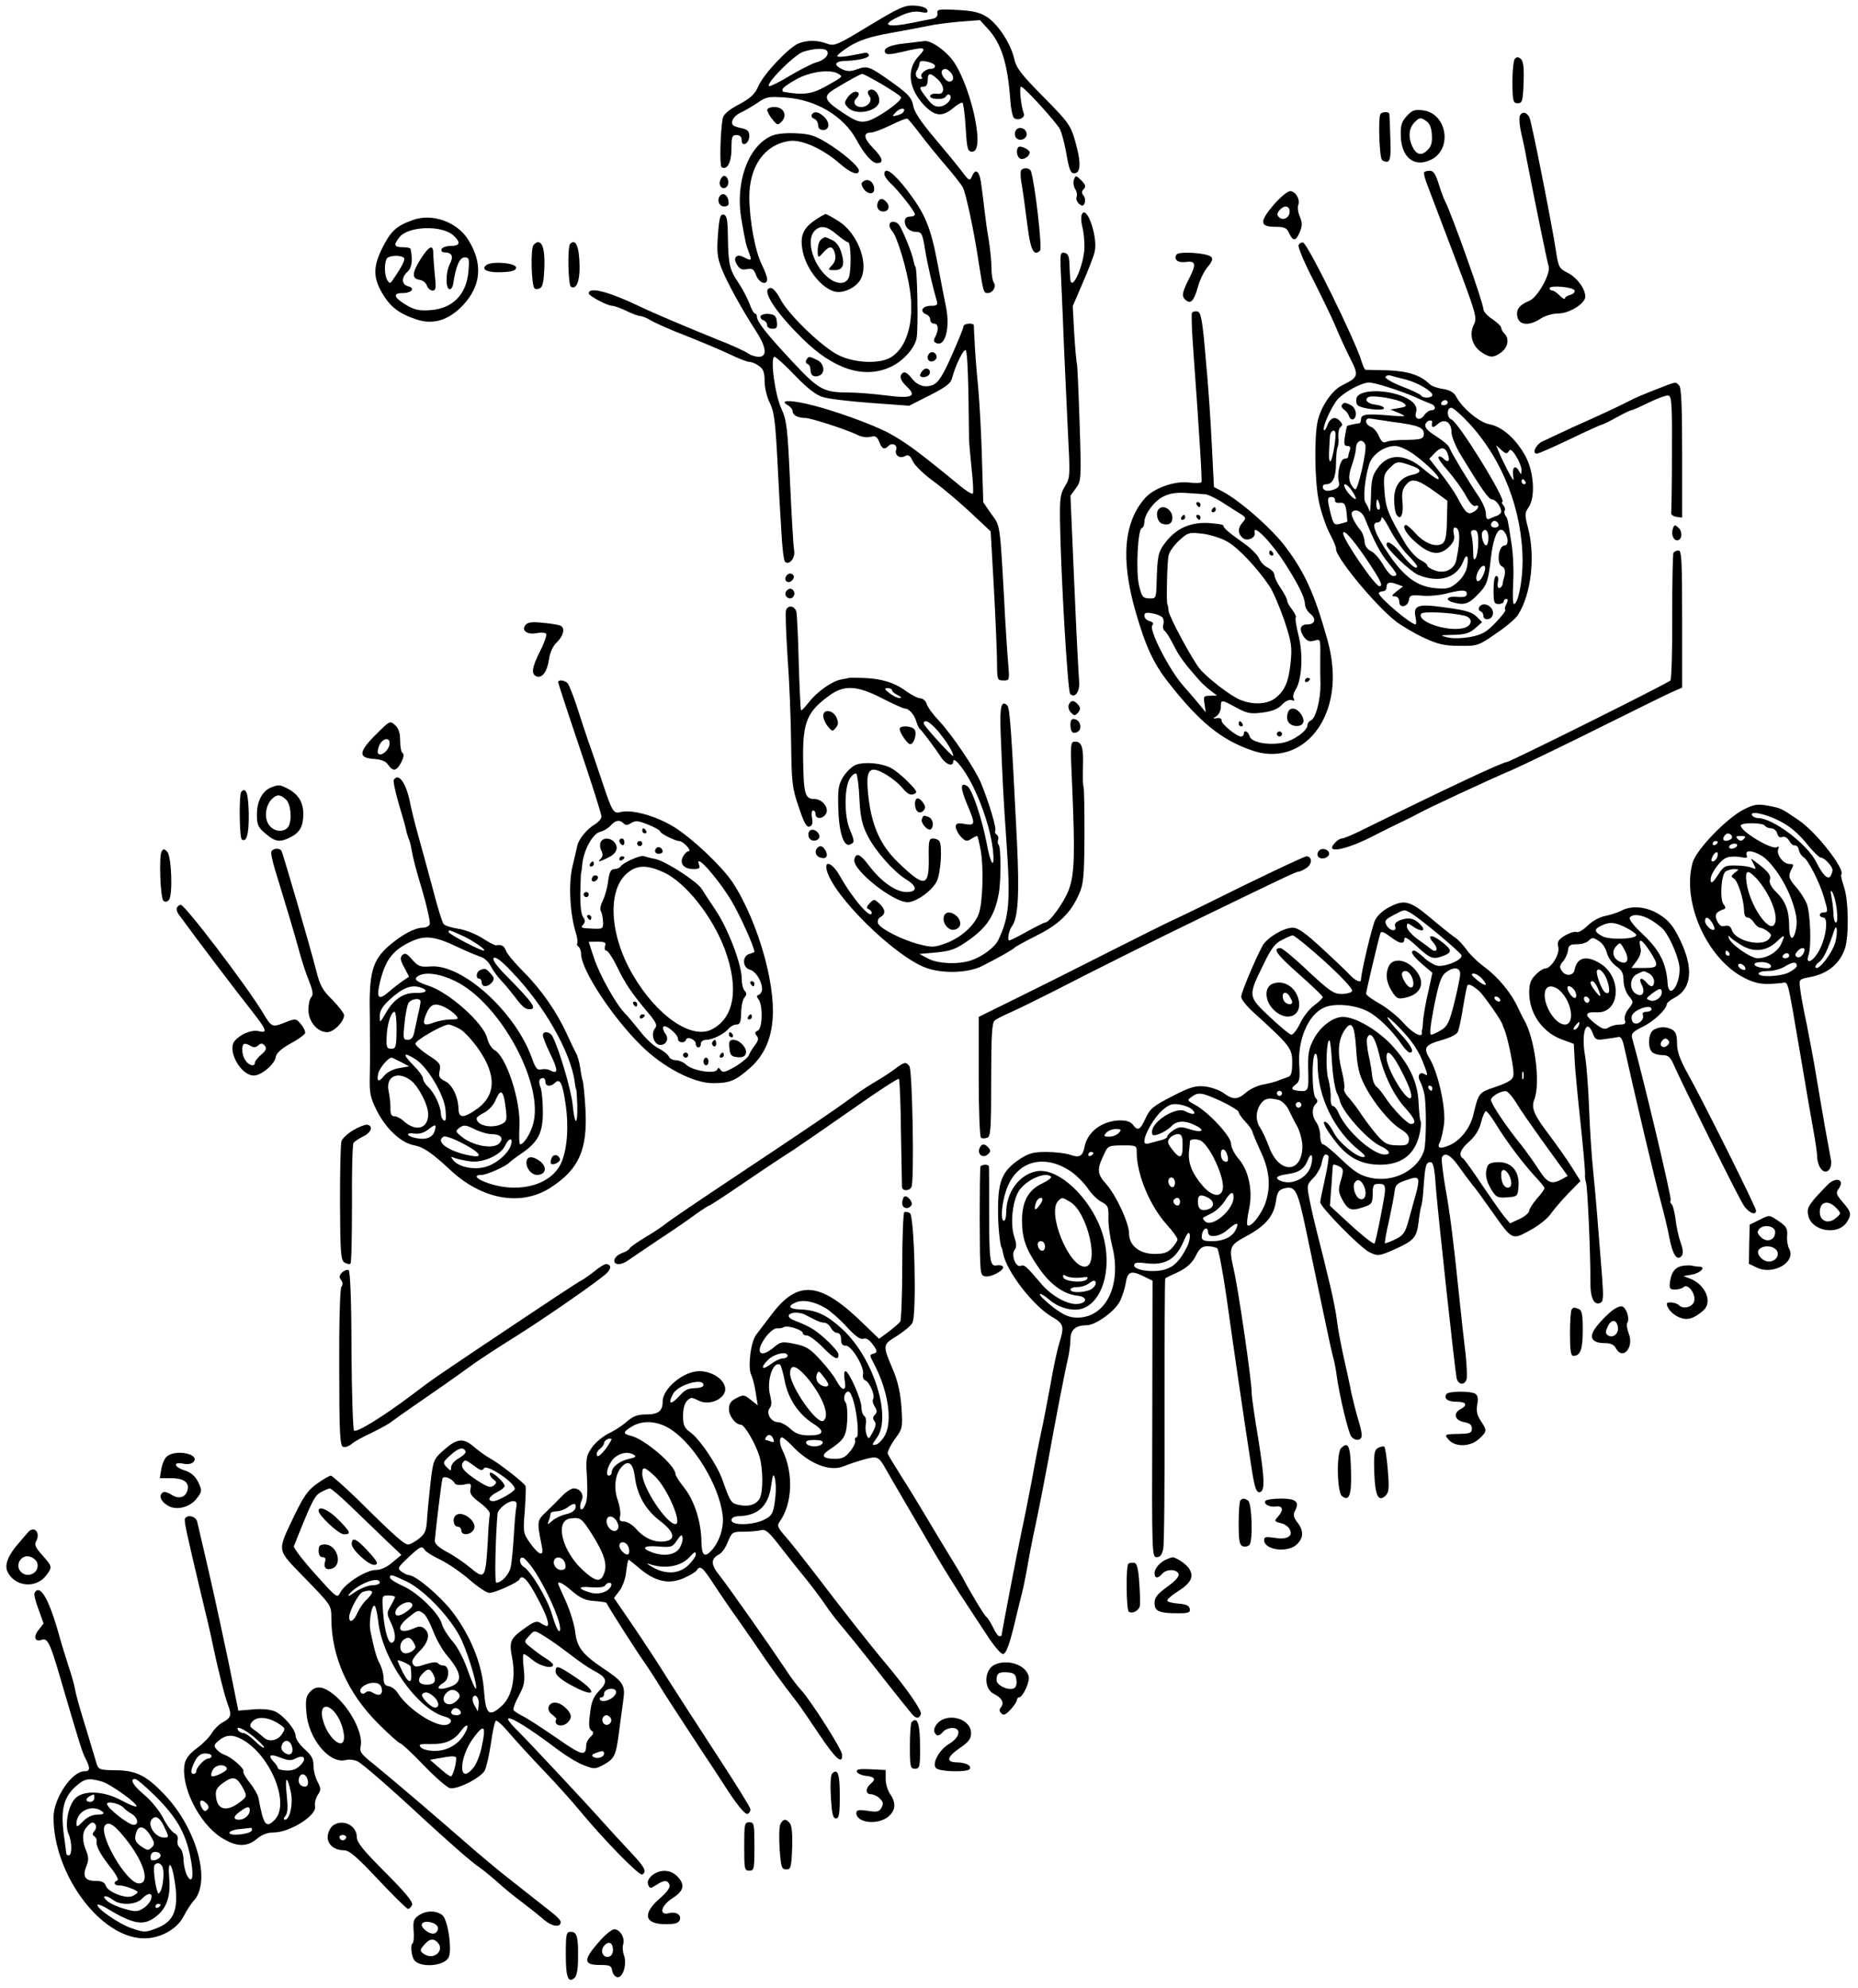 <?xml version="1.0" standalone="no"?>
<!DOCTYPE svg PUBLIC "-//W3C//DTD SVG 20010904//EN"
 "http://www.w3.org/TR/2001/REC-SVG-20010904/DTD/svg10.dtd">
<svg version="1.0" xmlns="http://www.w3.org/2000/svg"
 width="729pt" height="780pt" viewBox="0 0 729 780"
 preserveAspectRatio="xMidYMid meet">
<g transform="translate(0,780) scale(0.1,-0.1)"
fill="#000000" stroke="none">
<path d="M3410 7699 c-127 -77 -136 -81 -166 -70 -38 14 -75 14 -110 1 -38
-15 -136 -118 -158 -167 -14 -33 -31 -48 -77 -73 -39 -20 -60 -39 -63 -53 -10
-50 -13 -187 -5 -193 22 -13 39 19 39 72 0 47 2 54 20 54 13 0 20 -7 20 -20 0
-13 5 -18 15 -14 8 4 15 17 15 30 0 19 -7 26 -30 31 -17 3 -33 9 -35 13 -9 15
6 37 33 49 15 7 44 24 65 38 34 24 43 25 113 20 117 -9 224 -73 274 -165 31
-57 62 -92 81 -92 29 0 23 20 -17 61 -36 37 -38 59 -6 59 10 0 44 13 77 29 33
16 62 28 66 25 3 -2 26 -29 50 -61 24 -32 69 -87 100 -123 31 -36 61 -74 67
-86 12 -23 44 -172 62 -294 18 -114 19 -120 34 -120 21 0 36 24 26 40 -6 8
-10 35 -10 60 0 25 -5 72 -10 105 -6 33 -13 83 -16 110 -3 28 -9 74 -13 104
-6 58 -22 75 -37 40 -9 -20 -11 -20 -39 17 -16 22 -65 81 -108 132 -54 64 -80
103 -84 127 -5 29 -17 44 -72 84 -99 71 -106 74 -146 60 -26 -10 -40 -10 -60
-1 -36 17 -31 32 13 33 55 2 96 13 91 24 -2 6 -8 9 -14 8 -5 -1 -31 -6 -58
-11 -26 -5 -49 -6 -52 -3 -2 4 20 22 49 40 40 24 80 37 157 51 57 10 124 23
149 28 25 6 81 13 125 17 l80 6 30 -33 c54 -58 79 -138 89 -282 2 -32 9 -63
14 -68 14 -14 45 -1 39 16 -11 29 -19 106 -11 106 12 0 137 -138 153 -167 6
-13 16 -49 22 -80 14 -81 19 -93 34 -93 23 0 27 36 10 102 -23 88 -26 91 -137
204 -83 84 -101 108 -109 145 -14 59 -64 136 -109 164 -28 17 -54 23 -115 26
-71 4 -80 2 -77 -13 2 -11 -5 -19 -20 -22 -13 -2 -47 -9 -76 -15 -108 -22
-130 -9 -46 28 30 14 55 18 76 14 24 -5 30 -3 26 8 -3 9 -22 15 -49 17 -40 2
-58 -6 -179 -79z m-165 -99 c10 -15 -11 -37 -43 -45 -15 -4 -60 -27 -101 -51
-40 -25 -78 -43 -83 -42 -18 6 99 124 134 135 44 14 85 15 93 3z m45 -90 c18
-11 19 -10 -52 -50 -55 -30 -88 -34 -165 -20 -2 0 -3 4 -3 9 0 6 24 23 53 39
54 31 136 42 167 22z m171 -41 c38 -23 72 -45 74 -50 9 -13 -100 -90 -137 -95
-27 -5 -44 2 -96 37 -69 46 -74 62 -27 90 61 37 100 58 108 59 5 0 40 -19 78
-41z m84 -108 c-2 -5 -14 -11 -26 -14 -20 -5 -20 -5 -4 13 17 18 41 18 30 1z"/>
<path d="M3407 7443 c-4 -3 -2 -12 4 -20 14 -17 -5 -43 -32 -43 -23 0 -35 18
-20 33 15 15 14 27 -3 27 -8 0 -22 -10 -30 -22 -14 -20 -14 -24 1 -40 31 -34
123 -14 123 27 0 31 -27 55 -43 38z"/>
<path d="M3552 7630 c-64 -7 -89 -20 -78 -38 4 -7 26 -5 64 4 92 22 101 20 67
-16 -51 -53 -40 -133 27 -199 39 -38 67 -39 108 -5 17 15 34 24 37 20 3 -3 9
-48 12 -98 5 -84 8 -93 26 -93 56 0 -14 293 -89 373 -33 36 -77 63 -98 61 -7
-1 -41 -5 -76 -9z m116 -87 c2 -8 -5 -13 -16 -13 -21 0 -46 -23 -35 -33 3 -4
1 -7 -5 -7 -16 0 -24 18 -15 33 4 6 8 15 9 20 1 4 2 10 3 13 2 11 55 -1 59
-13z m60 -25 c17 -17 15 -38 -3 -38 -16 0 -38 34 -28 44 9 9 18 7 31 -6z m-50
-28 c30 -28 30 -62 0 -58 -13 2 -25 -1 -28 -7 -8 -15 52 -19 61 -4 4 8 11 10
16 6 12 -13 -12 -42 -39 -45 -19 -2 -32 6 -51 32 -31 40 -33 46 -12 46 9 0 15
9 15 25 0 30 9 31 38 5z"/>
<path d="M5943 7568 c-5 -7 -9 -49 -9 -93 1 -73 3 -80 21 -80 18 0 20 8 23 81
2 60 -1 84 -11 93 -11 9 -17 8 -24 -1z"/>
<path d="M3010 7368 c1 -7 10 -24 21 -37 18 -22 21 -23 35 -9 25 25 9 58 -27
58 -17 0 -29 -5 -29 -12z"/>
<path d="M5520 7345 c-20 -21 -25 -37 -24 -75 1 -87 52 -129 118 -97 86 41 64
181 -30 194 -33 4 -43 1 -64 -22z m98 -73 c2 -31 -2 -46 -17 -61 -24 -24 -44
-19 -60 15 -17 38 -13 72 10 95 18 18 23 19 42 6 16 -10 23 -26 25 -55z"/>
<path d="M3185 7350 c-3 -6 1 -13 9 -16 9 -3 16 -15 16 -25 0 -12 7 -19 20
-19 26 0 27 31 2 53 -21 19 -38 22 -47 7z"/>
<path d="M5416 7352 c-9 -15 -4 -166 6 -179 5 -6 16 -9 23 -7 10 4 13 27 10
92 -1 48 -3 90 -4 95 -1 10 -29 9 -35 -1z"/>
<path d="M5963 7345 c-3 -10 -1 -38 5 -64 6 -25 16 -71 21 -101 35 -180 82
-410 87 -424 10 -27 -42 -122 -75 -136 -41 -17 -54 -35 -47 -65 8 -32 48 -34
91 -5 17 11 47 20 69 20 43 0 106 39 106 66 0 31 -32 74 -68 93 -36 18 -37 22
-48 92 -17 109 -95 502 -103 518 -11 22 -30 25 -38 6z m215 -685 c2 -6 -5 -14
-17 -17 -12 -3 -21 -9 -21 -14 0 -5 -9 0 -20 11 -11 11 -24 20 -30 20 -5 0
-10 4 -10 9 0 13 94 5 98 -9z"/>
<path d="M3984 7285 c-4 -9 -2 -21 4 -27 15 -15 44 -1 40 19 -4 23 -36 29 -44
8z"/>
<path d="M3025 7266 c-91 -42 -141 -184 -116 -327 16 -91 18 -101 30 -131 12
-31 9 -33 -21 -17 -28 15 -44 -2 -26 -30 10 -17 20 -21 39 -17 21 4 27 0 36
-25 12 -30 43 -40 43 -14 0 9 -10 34 -21 57 -26 52 -48 170 -49 264 0 123 61
208 159 221 47 6 130 -31 196 -89 42 -37 75 -49 75 -27 0 16 -65 72 -128 110
-46 28 -67 34 -121 36 -41 2 -77 -2 -96 -11z"/>
<path d="M3996 7223 c-11 -11 -6 -41 8 -46 13 -5 36 10 36 25 0 11 -36 28 -44
21z"/>
<path d="M4006 7131 c-3 -5 -2 -33 4 -62 5 -30 14 -98 21 -152 12 -97 25 -125
50 -100 9 9 -21 269 -36 311 -5 14 -31 16 -39 3z"/>
<path d="M3470 7117 c0 -8 10 -22 21 -33 30 -26 99 -114 99 -125 0 -5 -9 -9
-20 -9 -13 0 -20 -7 -20 -18 0 -24 19 -42 46 -42 20 0 24 -8 34 -72 11 -65 31
-150 46 -200 4 -15 -1 -18 -25 -18 -33 0 -44 -23 -16 -34 8 -3 15 -12 15 -21
0 -8 7 -15 15 -15 17 0 19 -23 5 -51 -9 -15 -7 -21 6 -26 33 -12 52 62 36 141
-6 28 -20 102 -32 165 -28 149 -49 200 -118 291 -54 71 -92 99 -92 67z"/>
<path d="M5588 7124 c-3 -3 3 -28 15 -57 11 -29 59 -155 107 -282 82 -217 86
-232 73 -258 -19 -38 -8 -82 27 -107 35 -25 51 -25 82 -1 26 21 30 53 10 73
-7 7 -12 17 -12 22 0 6 -16 21 -35 34 -19 12 -35 30 -35 40 0 24 -125 375
-150 422 -6 12 -18 44 -26 71 -11 35 -20 49 -33 49 -10 0 -20 -2 -23 -6z"/>
<path d="M2826 7093 c-9 -22 10 -41 25 -26 13 13 5 43 -10 43 -5 0 -12 -8 -15
-17z"/>
<path d="M4214 7096 c-4 -10 -2 -27 4 -37 7 -10 9 -24 6 -32 -3 -8 2 -20 10
-27 13 -10 17 -9 22 4 3 9 1 22 -5 29 -8 10 -7 17 1 25 10 10 7 17 -9 34 -21
20 -23 21 -29 4z"/>
<path d="M3390 7090 c-12 -7 -12 -13 -4 -27 16 -26 44 -29 44 -5 0 26 -22 43
-40 32z"/>
<path d="M4997 6996 c-56 -66 -55 -86 7 -86 36 0 45 -4 54 -25 15 -33 27 -32
42 5 10 24 10 36 0 60 -7 16 -10 37 -6 46 8 22 -11 54 -32 54 -10 0 -39 -24
-65 -54z m63 -26 c0 -24 -26 -38 -42 -22 -8 8 -8 15 2 27 18 21 40 19 40 -5z"/>
<path d="M2827 7034 c-16 -16 -7 -44 14 -44 15 0 20 5 17 22 -3 22 -19 33 -31
22z"/>
<path d="M3444 7005 c-7 -18 3 -35 21 -35 21 0 28 19 15 35 -16 19 -29 19 -36
0z"/>
<path d="M4244 6957 c-3 -8 -2 -30 3 -49 5 -18 8 -53 8 -78 -2 -73 -52 -182
-56 -122 -1 9 -2 35 -3 57 -1 30 -6 40 -19 43 -18 4 -19 -3 -13 -115 3 -65 8
-183 11 -263 4 -80 10 -226 15 -324 9 -173 9 -180 -11 -213 -19 -30 -21 -49
-20 -136 3 -206 30 -670 40 -680 19 -19 39 11 35 51 -2 20 -11 192 -19 382
l-15 345 21 29 c21 28 22 34 15 254 -4 124 -9 228 -10 231 -2 3 -7 56 -11 118
l-6 112 40 93 c22 51 43 105 46 120 14 58 -33 191 -51 145z"/>
<path d="M2817 6880 c-5 -68 -3 -89 14 -133 21 -54 81 -163 137 -249 39 -61
43 -98 9 -98 -12 0 -32 6 -43 14 -11 8 -65 33 -120 54 -118 48 -254 105 -309
132 -118 56 -195 76 -195 49 0 -10 73 -49 93 -49 7 0 32 -9 55 -20 22 -11 47
-20 54 -20 7 0 27 -8 43 -18 17 -10 80 -38 140 -61 61 -24 137 -56 170 -72 33
-16 67 -29 75 -29 9 0 26 -7 38 -16 17 -12 22 -25 22 -60 0 -25 9 -62 20 -84
17 -33 22 -72 30 -222 5 -101 12 -230 16 -288 3 -58 9 -109 14 -114 16 -16 41
15 36 43 -3 14 -10 134 -16 266 -10 217 -13 245 -34 291 -26 56 -45 204 -27
204 5 0 42 -33 81 -74 48 -50 83 -77 109 -84 21 -7 105 -17 188 -23 l150 -11
81 41 c65 33 83 47 88 69 13 49 44 113 53 108 7 -5 11 -115 13 -346 0 -14 5
-67 10 -118 6 -51 8 -95 5 -99 -4 -3 -28 12 -53 33 -159 131 -212 170 -279
206 -71 37 -226 92 -318 113 -74 17 -111 14 -74 -6 9 -6 17 -16 17 -23 0 -15
21 -26 50 -26 22 0 162 -46 201 -65 17 -9 39 -13 54 -9 20 5 26 1 35 -20 10
-28 20 -32 37 -15 14 14 36 2 29 -16 -7 -20 14 -36 34 -25 14 8 21 3 32 -21 8
-16 44 -51 80 -77 36 -26 101 -81 145 -122 l80 -75 13 -230 c7 -127 12 -258
12 -292 0 -60 2 -63 25 -63 24 0 24 1 19 63 -3 34 -11 148 -16 252 -17 304
-15 290 -51 339 l-31 45 -5 163 c-2 90 -9 219 -15 288 -7 69 -13 150 -14 180
-2 30 -3 58 -3 63 -1 12 -41 8 -41 -4 0 -7 -21 -58 -46 -114 -33 -76 -52 -105
-71 -114 -31 -14 -62 -6 -86 25 -21 27 -35 30 -43 9 -3 -8 6 -25 22 -40 44
-41 23 -50 -84 -36 -48 6 -113 11 -143 11 -97 0 -117 11 -217 118 -102 109
-142 159 -142 179 0 7 -4 13 -8 13 -4 0 -14 17 -21 38 -8 20 -26 56 -42 80
-37 54 -41 74 -43 180 -1 71 -4 87 -17 90 -13 2 -17 -11 -22 -78z"/>
<path d="M3199 6937 c-49 -33 -62 -64 -49 -125 15 -70 74 -143 125 -156 36 -9
91 19 105 55 27 64 -18 175 -88 220 -25 16 -49 29 -52 29 -4 0 -22 -10 -41
-23z m84 -57 c19 -16 39 -30 44 -30 13 0 14 -120 2 -142 -16 -30 -58 -22 -95
17 -50 53 -69 138 -38 169 23 24 49 19 87 -14z"/>
<path d="M3224 6862 c-12 -7 -18 -33 -15 -62 1 -11 6 -9 20 8 25 29 39 28 47
-3 4 -18 1 -32 -11 -45 -18 -19 -17 -20 9 -20 34 0 42 21 27 69 -7 24 -20 42
-36 49 -30 14 -27 14 -41 4z"/>
<path d="M1618 6936 c-64 -23 -85 -43 -119 -111 -37 -75 -35 -119 6 -184 29
-47 64 -73 128 -94 67 -23 129 -3 185 57 70 76 77 162 20 254 -44 72 -144 107
-220 78z m160 -59 c31 -28 28 -42 -10 -42 -17 0 -33 -6 -35 -12 -3 -7 1 -13 9
-13 32 -1 39 -15 22 -48 -16 -33 -16 -97 1 -97 5 0 11 9 13 20 10 69 25 105
45 105 18 0 19 -5 15 -55 -8 -91 -62 -146 -150 -152 -42 -3 -61 1 -92 19 -51
30 -57 48 -17 48 36 0 52 19 22 27 -26 7 -27 34 -2 57 17 15 21 44 12 89 0 4
-14 7 -31 7 -34 0 -37 9 -12 40 35 43 165 47 210 7z m-193 -89 c6 -6 -7 -33
-45 -88 -9 -13 -11 -13 -20 0 -11 17 -13 60 -4 83 5 15 56 18 69 5z"/>
<path d="M1650 6783 c-34 -54 -35 -77 -3 -81 12 -2 25 -12 28 -23 4 -10 13
-19 22 -19 13 0 15 9 9 61 -3 34 -6 73 -6 85 0 37 -17 29 -50 -23z"/>
<path d="M3490 6917 c0 -7 4 -17 10 -23 19 -19 58 -149 70 -231 19 -127 -13
-233 -80 -268 -45 -23 -136 -19 -197 10 -63 29 -201 161 -232 223 -12 23 -28
42 -36 42 -43 0 13 -91 126 -201 121 -119 241 -157 345 -108 48 23 91 71 100
110 8 36 3 284 -5 284 -2 0 -4 10 -7 23 -5 28 -43 122 -57 140 -12 16 -37 16
-37 -1z"/>
<path d="M2093 6838 c-12 -15 -8 -157 4 -169 5 -5 15 -4 23 1 10 6 14 31 16
82 2 67 -7 98 -26 98 -4 0 -12 -6 -17 -12z"/>
<path d="M2237 6843 c-11 -10 -8 -161 3 -168 21 -13 35 21 34 80 -1 77 -15
111 -37 88z"/>
<path d="M5095 6838 c-3 -8 24 -72 61 -143 36 -72 75 -152 86 -180 11 -27 35
-80 53 -116 38 -74 37 -78 -31 -112 -38 -19 -81 -82 -94 -139 -14 -64 -12
-237 5 -317 8 -39 27 -95 42 -124 15 -28 26 -55 25 -59 -7 -28 154 -224 236
-287 24 -18 73 -47 110 -64 54 -25 79 -31 138 -31 70 -1 74 0 142 47 39 26 78
59 87 73 53 81 70 231 40 344 -13 50 -13 57 3 80 26 39 21 133 -10 195 -36 69
-93 121 -143 130 -40 7 -108 63 -133 111 -7 14 -25 24 -51 28 -22 3 -46 12
-53 20 -35 34 -84 50 -163 53 -44 1 -83 2 -87 2 -4 1 -11 16 -16 34 -24 80
-210 459 -229 465 -7 2 -15 -3 -18 -10z m420 -527 c47 -12 105 -46 105 -61 0
-12 -37 -14 -44 -2 -3 5 -37 21 -76 36 -38 15 -67 32 -64 37 3 6 13 8 22 5 10
-3 35 -10 57 -15z m-70 -30 c33 -10 80 -27 105 -38 25 -12 53 -23 63 -27 21
-7 23 -26 2 -26 -8 0 -20 -9 -27 -19 -15 -24 -41 -16 -32 11 7 24 -10 45 -50
62 -75 31 -178 27 -184 -8 -2 -10 0 -22 5 -26 14 -14 103 -24 103 -12 0 6 -14
12 -32 14 -33 3 -49 22 -26 31 21 7 118 -10 136 -25 13 -11 11 -14 -19 -19
l-34 -6 28 -11 c15 -6 27 -13 27 -14 0 -2 -33 -1 -72 3 -81 6 -98 3 -98 -17 0
-8 -3 -14 -7 -15 -19 -2 -45 -8 -48 -11 -1 -2 -5 -20 -8 -40 -5 -30 -3 -38 10
-38 10 0 13 -6 9 -16 -3 -9 -6 -20 -6 -25 0 -5 -7 -9 -15 -9 -16 0 -30 -58
-22 -91 4 -15 -1 -23 -20 -30 -25 -9 -43 -5 -43 12 0 5 6 9 14 9 25 0 38 29
38 82 0 29 3 57 6 63 3 5 5 24 3 41 -1 18 3 35 9 39 8 5 8 11 -1 21 -18 22
-38 17 -50 -12 -5 -15 -12 -25 -14 -22 -9 9 29 93 54 122 26 28 92 64 121 65
8 1 42 -7 75 -18z m235 -61 c0 -5 -7 -10 -16 -10 -8 0 -12 5 -9 10 3 6 10 10
16 10 5 0 9 -4 9 -10z m87 -84 c130 -142 206 -340 207 -537 0 -80 -18 -169
-34 -169 -5 0 -5 37 -3 83 3 45 0 116 -7 157 -15 98 -14 93 -24 108 -4 7 -5
16 -2 19 3 3 1 12 -5 20 -6 7 -9 13 -5 13 22 0 -171 313 -199 324 -19 7 -19
46 -1 46 8 0 41 -29 73 -64z m-306 9 c109 -14 129 -23 125 -53 -2 -14 -14 -17
-67 -18 -35 0 -71 -3 -80 -8 -12 -5 -19 1 -29 23 -7 17 -21 33 -31 36 -10 4
-19 13 -19 21 0 12 7 14 28 10 15 -2 48 -7 73 -11z m158 -2 c-4 -22 3 -24 22
-7 27 24 54 8 54 -32 0 -16 16 -55 35 -87 82 -135 111 -177 125 -177 14 0 35
-29 35 -48 0 -5 -8 -12 -17 -16 -10 -3 -24 -9 -30 -12 -9 -4 -13 3 -13 21 0
14 -13 45 -29 68 -38 56 -106 169 -114 190 -3 9 -24 27 -46 41 -44 28 -55 41
-46 56 7 12 26 14 24 3z m-379 -47 c0 -35 -14 -106 -20 -106 -7 0 -7 18 -2 98
2 23 22 32 22 8z m117 -41 c7 -19 -28 -175 -39 -175 -5 0 -13 11 -19 23 -8 18
-7 35 5 71 9 26 16 55 16 65 0 32 26 43 37 16z m192 -39 c56 -41 109 -96 93
-96 -6 0 -31 18 -56 39 -73 63 -141 64 -183 1 -19 -26 -23 -48 -24 -109 -1
-42 -4 -67 -6 -56 -3 11 -10 25 -15 32 -11 13 -3 97 14 151 12 39 59 72 102
72 17 0 47 -14 75 -34z m134 -6 c6 -22 -3 -26 -21 -8 -6 6 -15 9 -18 5 -4 -3
13 -28 38 -55 24 -28 55 -71 69 -96 14 -27 29 -44 37 -41 19 7 14 -13 -7 -24
-22 -12 -31 -4 -64 59 -12 22 -42 65 -66 95 l-43 55 23 24 c25 26 43 22 52
-14z m237 20 c6 10 13 5 29 -21 12 -19 21 -43 21 -54 -1 -19 -1 -19 -11 -2
-14 25 -27 13 -22 -20 4 -24 2 -22 -17 12 -11 22 -28 55 -36 74 l-14 34 20
-18 c17 -16 23 -17 30 -5z m-372 -61 c31 -12 28 -25 -7 -32 -46 -10 -71 -43
-71 -96 0 -25 4 -52 9 -60 16 -25 28 -2 24 46 -4 37 -1 54 14 71 22 28 45 22
117 -30 l45 -33 -2 -79 c-1 -60 -6 -81 -18 -89 -25 -16 -69 1 -104 39 -17 19
-34 34 -38 34 -17 0 -4 -29 26 -57 62 -59 103 -68 143 -28 18 18 23 31 18 50
-3 14 -2 25 4 25 21 0 23 -44 6 -127 -7 -36 -44 -55 -82 -42 -18 6 -32 15 -32
20 0 5 -13 15 -29 23 -16 9 -41 37 -57 63 -67 114 -77 138 -82 205 -4 62 -3
68 22 93 27 27 32 27 94 4z m437 -59 c3 -5 1 -10 -4 -10 -6 0 -11 5 -11 10 0
6 2 10 4 10 3 0 8 -4 11 -10z m-681 -35 c9 -13 16 -27 16 -31 0 -10 -30 17
-41 38 -15 27 6 22 25 -7z m-66 -37 c-2 -8 6 -12 18 -11 18 2 23 -4 27 -35 2
-20 4 -38 3 -39 -1 -1 -13 -4 -27 -8 -24 -6 -27 -3 -38 39 -14 58 -14 66 4 66
8 0 14 -6 13 -12z m175 -18 c3 -11 1 -20 -4 -20 -5 0 -9 9 -9 20 0 11 2 20 4
20 2 0 6 -9 9 -20z m-60 -49 c39 -97 62 -140 92 -177 39 -47 41 -54 21 -54 -8
0 -25 19 -38 42 -13 23 -34 48 -48 55 -16 8 -25 21 -26 38 -1 14 -7 33 -15 43
-24 29 -40 62 -35 71 11 17 38 6 49 -18z m168 -146 c22 -22 39 -43 39 -47 0
-16 -27 5 -60 47 -31 40 -60 58 -60 38 1 -18 93 -105 125 -119 81 -33 151 -12
176 53 13 35 23 22 15 -21 -4 -21 -19 -45 -38 -61 -28 -24 -39 -27 -85 -23
-71 6 -123 43 -184 133 -54 79 -71 125 -45 125 9 0 16 8 16 18 1 9 15 -10 32
-43 17 -33 48 -78 69 -100z m359 114 c0 -5 -7 -9 -15 -9 -15 0 -20 12 -9 23 8
8 24 -1 24 -14z m-80 -66 c0 -27 -5 -55 -10 -63 -7 -11 -10 -5 -10 25 0 22 -3
50 -6 63 -5 16 -2 22 10 22 12 0 16 -10 16 -47z m40 17 c0 -16 -4 -30 -9 -30
-10 0 -22 40 -15 52 11 18 24 6 24 -22z m66 18 c13 -20 12 -48 -2 -48 -25 0
-34 -74 -10 -83 12 -5 14 -24 6 -47 -1 -3 -3 -11 -4 -19 0 -8 -6 -16 -12 -18
-7 -2 -10 6 -7 22 3 15 1 25 -6 25 -7 0 -11 -21 -11 -55 0 -48 2 -55 20 -55
11 0 20 5 20 10 0 6 5 10 10 10 7 0 7 -6 1 -19 -6 -10 -8 -21 -5 -24 3 -3 -14
-25 -38 -50 -35 -37 -53 -47 -98 -56 -34 -6 -68 -7 -90 -2 -33 8 -31 9 22 10
45 1 63 6 85 25 l28 25 -22 22 c-17 17 -43 25 -119 35 -111 16 -130 10 -120
-38 3 -15 3 -28 0 -28 -19 0 -144 106 -144 122 0 4 7 8 15 8 8 0 15 6 15 14 0
21 11 25 40 14 l25 -9 -25 -19 c-20 -16 -22 -20 -7 -20 10 0 17 -8 17 -21 0
-27 34 -21 38 7 3 19 8 20 50 17 26 -3 67 1 92 7 66 17 85 17 85 0 0 -11 -9
-14 -37 -12 -41 4 -52 -12 -15 -22 41 -11 58 -6 91 27 40 40 45 52 56 151 11
92 34 130 56 94z m-548 -97 c61 -91 70 -111 54 -111 -17 0 -142 183 -142 207
0 20 35 -19 88 -96z m467 -53 c-4 -13 -11 -27 -16 -32 -15 -17 -23 3 -11 29
15 32 36 34 27 3z m-78 -174 c34 -9 30 -41 -7 -49 -65 -14 -183 27 -164 57 7
10 118 5 171 -8z"/>
<path d="M5265 6211 c-3 -6 1 -13 8 -18 7 -4 17 -16 20 -26 4 -10 11 -15 17
-12 17 10 11 44 -9 55 -24 12 -28 12 -36 1z"/>
<path d="M5804 5418 c-4 -6 -2 -14 4 -16 7 -2 12 -10 12 -18 0 -19 29 -18 36
1 12 31 -35 60 -52 33z"/>
<path d="M4616 6801 c-12 -19 5 -33 36 -29 40 6 43 -8 13 -66 -28 -56 -30 -69
-12 -84 19 -16 32 -2 47 52 7 26 24 62 38 78 18 22 22 32 14 40 -16 16 -128
23 -136 9z"/>
<path d="M1910 6761 c-27 -18 4 -32 61 -29 40 2 54 7 54 18 0 18 -91 26 -115
11z"/>
<path d="M4677 6573 c-3 -4 -1 -64 4 -133 26 -359 36 -526 33 -532 -3 -4 -26
-4 -52 -1 -56 6 -136 -23 -170 -62 -83 -95 -95 -240 -37 -443 40 -139 70 -204
131 -282 121 -154 206 -223 325 -264 118 -42 232 11 287 133 39 87 42 193 7
312 -48 169 -85 251 -158 349 -53 73 -183 187 -253 223 l-31 16 -8 158 c-4 87
-14 241 -24 343 -13 156 -19 185 -33 188 -9 2 -18 -1 -21 -5z m49 -712 c11 0
40 -14 65 -29 24 -16 57 -36 72 -46 27 -16 27 -19 13 -35 -20 -22 -20 -45 0
-62 17 -14 51 0 47 20 -10 41 64 -34 120 -122 51 -79 77 -133 77 -157 0 -12
10 -30 22 -39 24 -20 17 -41 -12 -41 -28 0 -34 -18 -16 -46 13 -19 22 -23 42
-18 27 7 25 13 24 -91 0 -16 0 -53 1 -82 0 -61 -19 -133 -38 -140 -7 -3 -13
-11 -13 -18 0 -23 -57 -63 -100 -70 -58 -10 -121 3 -127 26 -6 20 -23 27 -23
9 0 -5 -5 -10 -11 -10 -17 0 -79 51 -76 63 1 7 -7 11 -18 9 -18 -2 -18 -2 -2
8 9 6 17 22 17 35 0 31 1 31 60 -1 42 -23 56 -26 103 -20 39 5 61 14 77 31 13
14 28 21 38 18 10 -4 13 -2 8 6 -4 6 -1 22 7 34 25 39 31 138 12 213 -9 36
-14 68 -11 71 3 3 -4 17 -14 31 -11 13 -20 30 -20 36 0 6 -11 28 -25 48 -14
20 -25 44 -25 53 0 8 -11 20 -24 27 -14 6 -30 22 -36 37 -6 14 -34 42 -62 61
-56 40 -78 58 -78 68 0 4 -28 8 -61 10 -72 3 -127 -23 -169 -80 -26 -34 -29
-51 -32 -155 -2 -60 -2 -62 -29 -61 -25 1 -29 6 -40 51 -13 56 -5 220 11 225
6 2 10 12 10 23 0 30 35 79 71 99 25 13 49 18 89 16 30 -2 64 -4 76 -5z m91
-187 c43 -25 116 -103 164 -174 14 -21 40 -82 58 -134 28 -85 31 -104 25 -164
-8 -77 -22 -111 -60 -141 -32 -25 -89 -28 -140 -6 -36 15 -125 83 -156 120
-28 33 -121 205 -123 228 -1 12 -3 24 -5 27 -4 9 -1 165 5 190 2 14 21 40 41
59 35 32 39 33 92 27 32 -4 75 -18 99 -32z m-255 -298 c4 -6 5 -18 2 -28 -2
-9 0 -19 5 -23 6 -3 22 -29 36 -57 23 -45 40 -69 105 -142 8 -9 26 -25 40 -36
l25 -19 -27 -1 c-25 0 -27 -2 -22 -32 l5 -33 -23 28 c-13 16 -42 50 -66 77
-54 61 -135 219 -121 236 7 8 3 13 -11 17 -11 3 -20 12 -20 21 0 12 7 14 33 9
17 -3 35 -11 39 -17z"/>
<path d="M4695 5820 c3 -5 8 -10 11 -10 2 0 4 5 4 10 0 6 -5 10 -11 10 -5 0
-7 -4 -4 -10z"/>
<path d="M4547 5803 c-15 -14 -6 -52 13 -58 25 -8 40 1 40 24 0 30 -35 53 -53
34z"/>
<path d="M4755 5800 c-3 -5 -1 -10 4 -10 6 0 11 5 11 10 0 6 -2 10 -4 10 -3 0
-8 -4 -11 -10z"/>
<path d="M4635 5770 c-3 -5 -1 -10 4 -10 6 0 11 5 11 10 0 6 -2 10 -4 10 -3 0
-8 -4 -11 -10z"/>
<path d="M4695 5770 c3 -5 8 -10 11 -10 2 0 4 5 4 10 0 6 -5 10 -11 10 -5 0
-7 -4 -4 -10z"/>
<path d="M4980 5630 c0 -5 5 -10 11 -10 5 0 7 5 4 10 -3 6 -8 10 -11 10 -2 0
-4 -4 -4 -10z"/>
<path d="M5120 5129 c0 -5 5 -7 10 -4 6 3 10 8 10 11 0 2 -4 4 -10 4 -5 0 -10
-5 -10 -11z"/>
<path d="M5054 5006 c-11 -28 1 -51 27 -54 33 -4 43 18 23 47 -17 24 -42 28
-50 7z"/>
<path d="M4860 4960 c0 -5 5 -10 11 -10 5 0 7 5 4 10 -3 6 -8 10 -11 10 -2 0
-4 -4 -4 -10z"/>
<path d="M5010 4920 c0 -5 5 -10 10 -10 6 0 10 5 10 10 0 6 -4 10 -10 10 -5 0
-10 -4 -10 -10z"/>
<path d="M2985 6561 c-3 -6 1 -14 9 -17 9 -3 16 -12 16 -20 0 -8 9 -14 21 -14
16 0 20 5 17 28 -2 21 -9 28 -30 30 -14 2 -29 -2 -33 -7z"/>
<path d="M3647 6414 c-14 -14 -7 -35 11 -32 9 2 17 10 17 17 0 16 -18 25 -28
15z"/>
<path d="M3164 6388 c-4 -6 -2 -14 4 -16 7 -2 12 -12 12 -22 0 -23 13 -32 34
-24 26 10 20 49 -9 62 -32 15 -32 15 -41 0z"/>
<path d="M3622 6348 c-7 -7 -12 -16 -12 -20 0 -12 28 -10 36 3 10 17 -10 31
-24 17z"/>
<path d="M6495 6271 c-39 -15 -84 -34 -100 -43 -35 -18 -104 -51 -230 -107
-49 -23 -101 -47 -115 -54 -25 -13 -40 -47 -20 -47 6 0 63 25 128 56 64 31
122 57 127 58 6 1 32 14 59 29 27 15 52 27 56 27 4 0 36 14 70 31 34 16 68 29
76 27 13 -3 15 -35 14 -227 0 -122 -2 -228 -3 -234 -1 -6 8 -13 21 -15 l22 -3
0 253 c0 184 -3 257 -12 266 -15 15 -8 16 -93 -17z"/>
<path d="M6564 5727 c-8 -21 1 -47 16 -47 19 0 23 31 7 48 -15 14 -17 14 -23
-1z"/>
<path d="M6566 5631 c-3 -5 -5 -118 -5 -251 1 -133 -3 -246 -7 -250 -12 -12
-630 -320 -642 -320 -16 0 -238 -104 -566 -266 -38 -19 -74 -34 -81 -34 -7 0
-20 -8 -29 -19 -40 -44 51 -25 164 35 25 13 68 34 95 47 28 13 59 29 70 35 31
18 269 129 370 172 49 22 205 97 345 167 141 70 270 134 288 141 l32 14 0 269
c0 228 -2 269 -14 269 -8 0 -17 -4 -20 -9z"/>
<path d="M3085 5540 c-11 -17 5 -32 21 -19 7 6 11 15 8 20 -7 12 -21 11 -29
-1z"/>
<path d="M3084 5479 c-10 -17 13 -36 27 -22 12 12 4 33 -11 33 -5 0 -12 -5
-16 -11z"/>
<path d="M3084 5406 c-3 -8 0 -90 6 -183 7 -92 13 -244 14 -338 2 -156 4 -177
30 -252 21 -63 31 -81 43 -76 10 4 13 14 9 34 -3 16 -1 29 4 29 6 0 10 -7 10
-15 0 -18 24 -20 38 -2 19 22 -9 62 -43 62 -37 0 -42 19 -44 163 -1 139 16
180 103 243 57 42 109 40 207 -11 43 -22 83 -40 89 -40 16 0 36 -22 45 -50 4
-14 10 -27 14 -30 9 -7 64 -81 84 -112 18 -28 47 -38 47 -16 0 24 44 -30 75
-92 42 -84 72 -180 81 -255 8 -80 -9 -61 -25 28 -19 98 -57 210 -75 222 -28
18 -29 -4 -3 -67 35 -83 35 -88 -8 -81 -28 5 -35 2 -35 -11 0 -9 9 -27 20 -39
17 -18 24 -20 40 -9 11 7 21 12 24 12 2 0 8 -26 14 -57 12 -67 8 -207 -8 -249
-17 -46 -69 -92 -126 -114 -49 -18 -57 -18 -108 -5 -69 18 -152 61 -161 82 -3
10 1 20 10 25 21 12 19 31 -5 53 -20 18 -21 18 -38 1 -12 -14 -14 -20 -4 -23
6 -3 12 -9 12 -14 0 -31 -74 54 -123 141 -29 53 -64 69 -53 25 25 -100 265
-336 388 -382 65 -24 163 -21 218 5 62 31 124 66 130 73 3 4 41 25 85 47 89
44 135 89 167 160 19 42 22 66 23 232 0 102 -1 189 -4 194 -2 5 -3 38 -2 73 3
78 -4 103 -30 103 -20 0 -20 -4 -12 -182 11 -260 9 -337 -13 -398 -18 -49 -76
-130 -94 -130 -4 0 -36 -16 -70 -35 -34 -19 -66 -35 -70 -35 -9 0 -2 39 10 55
25 33 30 126 20 334 -22 443 -28 523 -38 533 -23 23 -30 -5 -26 -104 8 -201
10 -245 23 -433 16 -233 11 -293 -32 -383 -13 -28 -62 -65 -106 -80 -50 -17
-131 -14 -170 7 l-34 18 68 6 c58 6 75 12 130 51 68 49 97 94 113 176 10 50
10 186 0 196 -4 3 -4 12 -2 19 3 7 0 16 -5 20 -6 3 -9 10 -6 15 6 10 -27 118
-57 190 -25 57 -109 182 -163 241 -24 25 -46 55 -49 67 -4 12 -15 22 -25 22
-9 0 -35 13 -57 29 -45 33 -97 49 -169 51 -27 1 -52 1 -55 0 -3 -1 -16 -4 -30
-6 -36 -7 -94 -48 -126 -89 -15 -19 -29 -34 -31 -32 -2 2 -6 85 -9 183 -2 98
-7 189 -9 202 -6 25 -33 30 -41 8z m416 -314 c0 -5 10 -14 23 -20 13 -6 16
-11 7 -11 -8 0 -26 8 -40 19 -20 16 -22 20 -7 20 9 0 17 -4 17 -8z m183 -164
c35 -43 57 -80 57 -94 0 -8 -99 100 -113 122 -5 9 -3 14 7 14 8 0 30 -19 49
-42z"/>
<path d="M2062 5348 c-18 -22 7 -40 45 -32 17 3 33 2 36 -3 3 -5 -7 -35 -24
-68 -32 -64 -36 -90 -14 -99 22 -8 42 18 49 67 4 28 16 53 31 67 25 24 33 54
16 64 -5 4 -36 9 -68 12 -45 5 -61 3 -71 -8z"/>
<path d="M2190 5123 c0 -3 38 -120 85 -259 47 -139 85 -259 85 -268 0 -8 -12
-22 -27 -31 -31 -19 -62 -57 -68 -83 -2 -9 -10 -46 -19 -82 -16 -68 -10 -184
13 -259 6 -19 8 -37 6 -42 -3 -4 -1 -10 5 -14 5 -3 10 -16 10 -28 0 -62 123
-249 236 -360 86 -85 205 -147 281 -147 66 0 88 9 145 59 97 86 115 219 59
432 -30 112 -78 224 -128 299 -43 63 -156 170 -228 215 -72 44 -167 71 -213
58 -25 -6 -31 4 -70 122 -17 50 -41 122 -55 160 -13 39 -34 102 -46 140 -13
39 -28 76 -33 83 -11 13 -38 17 -38 5z m257 -554 c8 -8 16 -7 30 2 17 10 28 9
67 -7 25 -10 46 -22 46 -26 0 -8 59 -38 75 -38 7 0 20 -9 30 -20 10 -11 13
-20 7 -20 -6 0 -16 -9 -22 -21 -15 -27 3 -49 41 -49 22 0 27 4 22 16 -20 53
69 -46 126 -139 32 -53 91 -183 91 -202 0 -1 -9 -5 -20 -8 -29 -8 -27 -55 3
-62 22 -6 47 -45 47 -76 0 -10 -6 -19 -12 -22 -10 -3 -10 -7 -2 -18 18 -23 16
-116 -3 -123 -11 -5 -13 -9 -4 -20 8 -10 7 -19 -7 -37 -10 -13 -21 -31 -24
-40 -4 -9 -27 -28 -53 -44 -39 -22 -49 -25 -57 -14 -7 11 -11 11 -14 2 -8 -18
-94 -5 -120 18 -11 11 -30 19 -42 19 -13 0 -25 7 -28 15 -4 8 -21 22 -39 31
-18 8 -51 38 -73 67 -23 29 -50 61 -61 72 -35 36 -99 151 -120 215 -12 35 -21
64 -21 64 0 1 16 1 35 1 29 0 34 -3 29 -17 -3 -10 -1 -18 5 -18 6 0 24 -27 40
-59 33 -69 58 -106 119 -179 37 -43 42 -55 32 -67 -18 -22 -4 -65 21 -65 24 0
35 25 19 45 -6 8 -10 19 -8 25 5 15 58 -27 58 -46 0 -16 27 -19 32 -3 5 14 38
0 38 -17 0 -8 5 -14 10 -14 6 0 10 7 10 15 0 8 9 15 20 15 26 0 72 23 89 44 8
9 21 16 31 16 13 0 17 9 18 45 0 25 6 53 13 61 9 11 9 18 1 26 -7 7 -12 29
-12 49 0 55 -54 197 -103 269 -23 34 -47 71 -53 81 -16 28 -138 108 -181 118
-21 4 -42 10 -48 12 -13 4 -81 -26 -89 -40 -4 -6 -15 -11 -25 -11 -14 0 -20
-11 -25 -47 -3 -27 -13 -61 -21 -77 -8 -15 -12 -33 -8 -40 4 -6 8 -25 9 -41 1
-29 -1 -30 -35 -29 -52 2 -55 3 -42 17 8 10 7 18 -2 30 -7 11 -11 47 -10 95 1
42 2 77 3 77 1 0 3 17 5 37 6 54 41 117 69 124 14 3 32 14 42 25 19 21 35 24
51 8z m158 -192 c86 -41 190 -172 239 -302 56 -153 38 -268 -51 -314 -80 -41
-216 53 -310 214 -92 157 -101 333 -22 399 38 33 78 33 144 3z"/>
<path d="M2520 4540 c0 -5 5 -10 11 -10 5 0 7 5 4 10 -3 6 -8 10 -11 10 -2 0
-4 -4 -4 -10z"/>
<path d="M2356 4494 c-3 -8 -2 -23 4 -33 6 -12 5 -22 -2 -29 -16 -16 -7 -15
30 4 33 16 41 41 20 62 -17 17 -45 15 -52 -4z"/>
<path d="M2430 4501 c0 -6 5 -13 10 -16 6 -3 10 1 10 9 0 9 -4 16 -10 16 -5 0
-10 -4 -10 -9z"/>
<path d="M2500 4490 c0 -5 5 -10 10 -10 6 0 10 5 10 10 0 6 -4 10 -10 10 -5 0
-10 -4 -10 -10z"/>
<path d="M2576 4473 c-11 -11 -6 -23 9 -23 8 0 15 4 15 9 0 13 -16 22 -24 14z"/>
<path d="M2430 4429 c0 -5 5 -7 10 -4 6 3 10 8 10 11 0 2 -4 4 -10 4 -5 0 -10
-5 -10 -11z"/>
<path d="M2315 4410 c-3 -5 -1 -10 4 -10 6 0 11 5 11 10 0 6 -2 10 -4 10 -3 0
-8 -4 -11 -10z"/>
<path d="M2325 4359 c-10 -15 3 -25 16 -12 7 7 7 13 1 17 -6 3 -14 1 -17 -5z"/>
<path d="M2290 4290 c0 -5 5 -10 10 -10 6 0 10 5 10 10 0 6 -4 10 -10 10 -5 0
-10 -4 -10 -10z"/>
<path d="M2305 4200 c3 -5 8 -10 11 -10 2 0 4 5 4 10 0 6 -5 10 -11 10 -5 0
-7 -4 -4 -10z"/>
<path d="M2945 3940 c3 -5 8 -10 11 -10 2 0 4 5 4 10 0 6 -5 10 -11 10 -5 0
-7 -4 -4 -10z"/>
<path d="M2485 3860 c3 -5 8 -10 11 -10 2 0 4 5 4 10 0 6 -5 10 -11 10 -5 0
-7 -4 -4 -10z"/>
<path d="M2510 3809 c0 -5 5 -7 10 -4 6 3 10 8 10 11 0 2 -4 4 -10 4 -5 0 -10
-5 -10 -11z"/>
<path d="M2935 3810 c-3 -5 -1 -10 4 -10 6 0 11 5 11 10 0 6 -2 10 -4 10 -3 0
-8 -4 -11 -10z"/>
<path d="M2860 3740 c0 -5 5 -10 11 -10 5 0 7 5 4 10 -3 6 -8 10 -11 10 -2 0
-4 -4 -4 -10z"/>
<path d="M2795 3711 c-3 -5 -1 -12 5 -16 5 -3 10 1 10 9 0 18 -6 21 -15 7z"/>
<path d="M2862 3688 c2 -28 8 -34 31 -36 18 -2 29 2 33 13 8 20 -23 55 -48 55
-16 0 -19 -6 -16 -32z"/>
<path d="M2680 3660 c0 -5 5 -10 10 -10 6 0 10 5 10 10 0 6 -4 10 -10 10 -5 0
-10 -4 -10 -10z"/>
<path d="M2825 3660 c-3 -5 -1 -10 4 -10 6 0 11 5 11 10 0 6 -2 10 -4 10 -3 0
-8 -4 -11 -10z"/>
<path d="M2760 3635 c0 -8 5 -15 10 -15 6 0 10 7 10 15 0 8 -4 15 -10 15 -5 0
-10 -7 -10 -15z"/>
<path d="M4193 5034 c-3 -8 1 -22 9 -30 13 -13 16 -13 28 0 10 13 10 19 0 31
-16 19 -29 19 -37 -1z"/>
<path d="M3230 4991 c0 -10 8 -29 18 -41 16 -20 19 -21 31 -6 11 13 11 22 3
41 -14 30 -52 34 -52 6z"/>
<path d="M4200 4956 c0 -29 10 -38 29 -27 18 11 10 45 -12 49 -12 3 -17 -3
-17 -22z"/>
<path d="M1474 4917 c-68 -68 -69 -91 -6 -95 29 -2 46 -9 55 -23 6 -10 17 -19
24 -19 17 0 46 57 33 65 -6 3 -10 25 -10 49 0 30 -6 48 -20 61 -20 18 -21 17
-76 -38z m54 -38 c-3 -24 -33 -48 -44 -36 -4 4 -2 18 4 32 14 31 45 34 40 4z"/>
<path d="M3530 4940 c0 -16 31 -60 41 -60 16 0 28 44 17 58 -13 15 -58 16 -58
2z"/>
<path d="M3358 4799 c-15 -6 -37 -27 -49 -46 -19 -31 -22 -48 -20 -121 2 -96
21 -155 45 -146 20 8 20 12 0 60 -22 53 -22 165 1 200 9 14 20 22 25 18 4 -5
10 -49 12 -99 4 -73 10 -100 32 -144 31 -61 102 -141 152 -172 44 -27 44 -49
1 -49 -42 0 -99 40 -147 103 -35 47 -52 54 -58 24 -8 -40 152 -167 209 -167
33 0 95 44 114 81 16 31 23 137 11 158 -4 6 -15 11 -25 11 -16 0 -18 -9 -17
-74 2 -118 -16 -121 -122 -18 -70 68 -104 147 -116 268 -7 69 -1 94 23 94 24
0 83 -38 112 -72 19 -23 31 -29 44 -24 16 6 14 12 -21 47 -21 22 -52 47 -67
55 -37 20 -105 26 -139 13z"/>
<path d="M1545 4740 c-3 -5 6 -47 19 -92 14 -46 27 -92 29 -103 2 -11 7 -27
10 -35 4 -8 9 -26 11 -40 9 -47 14 -67 46 -175 17 -60 29 -114 26 -122 -3 -7
-15 -13 -27 -13 -32 0 -83 -28 -133 -71 -66 -58 -79 -106 -75 -282 1 -78 1
-179 0 -223 -2 -73 1 -88 27 -141 37 -73 96 -128 148 -137 36 -7 69 -30 139
-95 125 -118 279 -146 395 -71 112 72 146 150 137 309 -3 53 -8 103 -11 111
-3 8 -7 32 -10 53 -3 20 -10 45 -16 55 -5 9 -21 42 -35 73 -40 88 -101 176
-170 245 -35 35 -66 72 -70 84 -6 18 -17 25 -39 21 -4 -1 -29 12 -55 29 -26
16 -69 33 -94 36 -26 4 -51 12 -56 18 -6 6 -26 72 -45 146 -20 74 -45 167 -56
205 -11 39 -25 95 -31 125 -15 77 -45 120 -64 90z m266 -610 c43 -19 101 -59
87 -60 -14 0 -138 65 -138 73 0 10 2 9 51 -13z m-11 -48 c36 -17 75 -33 88
-37 12 -4 29 -19 37 -35 8 -16 27 -42 41 -57 15 -15 38 -44 53 -63 30 -40 41
-50 59 -50 31 0 13 26 -97 137 -34 35 -50 58 -44 64 7 7 32 -12 71 -54 126
-130 232 -316 247 -433 2 -16 5 -29 6 -29 1 0 3 -28 4 -62 2 -82 -10 -81 -18
1 -5 56 -53 220 -79 269 -10 20 -38 23 -38 5 0 -7 13 -40 29 -73 31 -63 31
-81 2 -66 -10 6 -27 8 -37 5 -16 -4 -23 4 -38 47 -65 179 -271 366 -395 357
-43 -3 -50 0 -74 27 -20 24 -28 27 -38 18 -10 -10 -9 -20 7 -49 l19 -36 -25
-17 c-13 -9 -39 -29 -56 -44 -40 -34 -48 -23 -33 40 22 90 52 127 127 161 52
23 91 18 182 -26z m-15 -131 c179 -86 355 -413 305 -567 -12 -38 -36 -74 -49
-74 -4 0 -5 31 -3 69 6 100 -51 276 -98 301 -11 6 -24 27 -29 48 -16 59 -146
175 -226 203 -52 17 -64 27 -45 39 28 18 85 10 145 -19z m-131 -27 c29 -11 17
-21 -24 -20 -47 1 -86 -25 -117 -80 -23 -39 -23 -39 -23 -10 0 20 11 38 38 63
52 48 88 62 126 47z m-4 -54 c0 -5 -4 -29 -10 -52 -5 -24 -12 -55 -15 -70 -4
-19 -12 -28 -25 -28 -18 0 -19 5 -13 63 3 34 10 70 15 80 9 18 48 24 48 7z
m99 -24 c15 -8 33 -22 40 -30 12 -14 9 -16 -20 -16 -18 0 -47 -5 -66 -12 -40
-15 -47 -9 -33 28 18 46 35 52 79 30z m-193 -88 c-1 -66 -3 -73 -21 -73 -17 0
-20 6 -18 45 1 49 17 100 31 100 5 0 8 -33 8 -72z m251 3 c17 -11 50 -47 73
-81 71 -104 65 -184 -17 -237 -46 -31 -63 -29 -64 5 -1 48 -24 96 -53 110 -23
12 -26 18 -21 41 5 25 1 32 -45 61 -27 18 -50 38 -50 45 0 13 106 74 130 75 8
0 29 -9 47 -19z m-174 -119 c46 -31 110 -139 115 -196 3 -35 2 -47 -7 -42 -6
4 -11 15 -11 25 0 29 -26 84 -49 105 -12 11 -21 26 -21 34 0 7 -16 30 -35 49
-48 48 -45 59 8 25z m-60 -9 l32 -17 -39 -7 c-22 -3 -47 -16 -57 -28 -23 -29
-32 -26 -25 7 6 23 39 62 53 62 2 0 18 -8 36 -17z m40 -73 c30 -24 67 -96 67
-132 0 -57 -48 -70 -96 -27 -11 11 -28 19 -36 19 -12 0 -17 9 -16 33 0 17 -3
47 -7 65 -13 59 36 82 88 42z m527 -5 c0 -18 21 -20 37 -4 20 20 30 0 42 -82
13 -86 7 -173 -15 -227 -36 -89 -161 -126 -284 -86 -51 17 -66 34 -30 34 20 0
100 36 110 50 3 3 22 18 43 32 68 46 87 82 87 164 0 40 -4 84 -9 97 -10 25 -6
37 11 37 4 0 8 -7 8 -15z m-156 -102 c6 -45 4 -53 -13 -62 -39 -21 -101 -8
-101 21 0 4 14 15 31 23 18 10 37 31 45 52 19 44 30 34 38 -34z m-279 -92 c-8
-25 -36 -35 -75 -26 -38 8 -39 23 -2 17 18 -2 37 4 52 16 29 23 34 22 25 -7z
m224 -11 c35 0 48 -15 31 -35 -22 -26 -104 -12 -150 26 -24 20 -24 21 -6 35
16 11 24 10 57 -6 21 -11 52 -20 68 -20z m-51 -80 c3 -8 -8 -9 -34 -4 -84 16
-137 54 -104 74 14 9 132 -51 138 -70z m127 38 c-10 -34 -59 -76 -102 -87 -45
-12 -103 0 -124 26 -12 15 -12 16 6 9 11 -4 39 -10 61 -13 50 -6 119 25 136
62 14 31 32 33 23 3z"/>
<path d="M1883 3993 c-15 -6 -17 -33 -3 -33 6 0 10 -7 10 -15 0 -19 24 -19 40
0 10 13 10 19 -5 35 -19 21 -22 22 -42 13z"/>
<path d="M2164 3255 c-4 -9 -4 -18 -2 -21 9 -8 39 8 35 19 -6 18 -27 20 -33 2z"/>
<path d="M2067 3248 c-8 -24 15 -58 40 -58 34 0 41 29 14 52 -27 21 -48 23
-54 6z"/>
<path d="M1063 4710 c-34 -14 -55 -54 -55 -106 0 -41 5 -51 34 -75 38 -33 57
-35 98 -14 37 19 50 43 50 92 0 45 -20 77 -60 98 -33 17 -36 17 -67 5z m59
-47 c21 -19 25 -92 6 -111 -20 -20 -56 -14 -74 13 -18 27 -12 76 13 100 19 19
32 19 55 -2z"/>
<path d="M947 4694 c-10 -11 -8 -182 2 -188 19 -12 28 22 27 103 -2 78 -10
103 -29 85z"/>
<path d="M3590 4646 c0 -29 17 -43 33 -27 8 8 9 16 1 28 -17 27 -34 27 -34 -1z"/>
<path d="M6842 4624 c-67 -34 -187 -158 -201 -209 -43 -155 57 -378 203 -452
47 -24 74 -28 146 -20 28 2 20 33 75 -288 19 -115 42 -246 50 -290 8 -44 15
-92 15 -106 0 -14 6 -34 14 -44 19 -27 46 -5 40 33 -3 15 -13 74 -24 132 -10
58 -26 150 -35 205 -9 55 -26 145 -37 200 -12 55 -23 116 -25 136 -5 35 -4 37
33 44 74 13 122 52 143 114 16 49 14 190 -4 241 -8 24 -13 45 -11 48 19 18
-99 169 -167 214 -70 48 -69 47 -122 57 -39 7 -53 5 -93 -15z m138 -44 c40
-20 73 -47 106 -87 25 -32 52 -58 58 -58 14 0 46 -34 46 -49 0 -6 -4 -17 -8
-24 -10 -15 -31 5 -56 56 -36 71 -170 172 -228 172 -9 0 -20 5 -23 10 -13 20
47 9 105 -20z m-55 -20 c3 -5 14 -10 24 -10 10 0 21 -9 24 -20 3 -13 11 -18
20 -14 10 3 20 -3 27 -15 6 -11 16 -20 22 -18 7 1 14 -7 16 -18 2 -11 11 -24
18 -28 18 -10 62 -96 80 -156 17 -58 17 -61 -1 -61 -8 0 -15 -4 -15 -10 0 -5
6 -10 14 -10 20 0 12 -75 -15 -127 -24 -46 -57 -62 -43 -20 12 33 7 166 -7
201 -7 17 -25 46 -41 64 -31 36 -33 44 -18 73 9 16 7 19 -9 19 -24 0 -52 37
-44 58 4 10 2 13 -5 8 -19 -12 -142 61 -142 85 0 12 87 12 95 -1z m-130 -40
c3 -6 -1 -13 -10 -16 -19 -8 -30 0 -20 15 8 14 22 14 30 1z m47 -12 c-9 -9
-15 -9 -24 0 -9 9 -7 12 12 12 19 0 21 -3 12 -12z m-102 -12 c0 -3 -4 -8 -10
-11 -5 -3 -10 -1 -10 4 0 6 5 11 10 11 6 0 10 -2 10 -4z m75 -16 c-3 -5 -13
-10 -21 -10 -8 0 -12 5 -9 10 3 6 13 10 21 10 8 0 12 -4 9 -10z m-78 -45 c-4
-8 -11 -15 -17 -15 -7 0 -7 6 0 21 13 23 26 19 17 -6z m174 8 c39 -23 94 -104
119 -175 21 -60 24 -88 14 -125 -10 -38 -24 -26 -24 20 0 62 -13 99 -49 135
-22 21 -30 38 -27 50 6 18 -7 34 -58 72 -18 14 -19 14 -6 -9 11 -22 11 -23 -6
-16 -11 5 -39 9 -64 9 -41 1 -47 -2 -70 -38 -18 -28 -26 -34 -28 -22 -5 24 39
85 66 92 12 4 36 4 52 1 23 -5 28 -3 23 8 -7 21 22 19 58 -2z m-104 -67 c-15
-12 -16 -16 -4 -23 16 -9 39 -84 40 -125 0 -17 5 -28 13 -28 8 0 19 -9 26 -20
7 -11 18 -20 23 -20 6 0 20 -6 30 -14 16 -12 17 -16 6 -30 -28 -33 -133 -8
-146 35 -5 15 -13 19 -27 16 -14 -4 -22 2 -31 20 -11 24 -5 35 28 46 6 2 6 9
-2 18 -16 19 -10 118 8 130 8 5 23 9 34 9 19 -1 19 -1 2 -14z m85 -23 c53 -59
89 -150 70 -180 -22 -35 -97 77 -109 162 -7 52 3 56 39 18z m315 -123 c3 -27
2 -50 -3 -50 -5 0 -9 12 -10 28 0 15 -3 45 -7 67 -6 30 -5 36 3 23 6 -10 14
-40 17 -68z m-489 -51 c7 -12 11 -23 8 -26 -8 -9 -36 17 -36 33 0 20 13 17 28
-7z m483 -76 c-12 -43 -65 -112 -77 -100 -4 4 2 14 13 22 18 13 32 42 60 125
11 31 14 -9 4 -47z m-368 -12 c48 -29 98 -24 139 15 31 30 34 28 16 -11 -14
-30 -55 -55 -92 -55 -27 0 -107 56 -113 80 -3 9 -1 11 4 4 4 -5 25 -20 46 -33z
m247 -18 c-1 -18 -19 -35 -29 -28 -9 5 -9 10 0 21 12 15 29 19 29 7z m-295
-13 c3 -5 1 -10 -4 -10 -6 0 -11 5 -11 10 0 6 2 10 4 10 3 0 8 -4 11 -10z
m235 -10 c0 -5 -7 -10 -16 -10 -8 0 -12 5 -9 10 3 6 10 10 16 10 5 0 9 -4 9
-10z m-72 -38 c3 -10 -5 -13 -29 -10 -42 4 -49 23 -7 23 17 0 33 -6 36 -13z
m102 -2 c0 -5 -13 -16 -30 -25 -32 -17 -120 -21 -120 -5 0 6 17 10 38 10 20 0
51 8 67 19 30 18 45 18 45 1z m-202 -8 c2 -7 -2 -10 -12 -6 -9 3 -16 11 -16
16 0 13 23 5 28 -10z"/>
<path d="M3617 4586 c-6 -16 26 -50 36 -39 13 12 7 41 -9 47 -21 8 -21 8 -27
-8z"/>
<path d="M3173 4534 c-3 -8 -1 -20 5 -26 15 -15 43 -2 36 16 -8 21 -34 28 -41
10z"/>
<path d="M3207 4473 c-12 -12 -7 -31 9 -37 24 -9 35 3 24 25 -11 20 -22 24
-33 12z"/>
<path d="M634 4459 c-11 -18 -5 -181 7 -193 6 -6 13 -6 21 2 17 17 11 173 -6
190 -11 12 -15 12 -22 1z"/>
<path d="M1065 4460 c-3 -5 3 -37 14 -72 45 -147 75 -247 93 -313 10 -38 28
-94 40 -123 16 -40 18 -56 9 -65 -6 -6 -11 -28 -11 -49 0 -46 35 -88 74 -88
25 0 66 41 66 67 0 7 -21 34 -46 60 -39 38 -49 57 -64 117 -22 87 -129 456
-136 468 -7 11 -31 10 -39 -2z"/>
<path d="M5177 4464 c-16 -16 -6 -35 16 -32 12 2 22 10 22 18 0 16 -26 25 -38
14z"/>
<path d="M4889 4330 c-123 -61 -253 -125 -289 -141 -36 -17 -146 -72 -245
-122 -99 -50 -255 -129 -347 -174 l-168 -83 0 -234 c0 -130 4 -237 9 -240 5
-4 16 -3 25 0 13 5 15 36 15 227 0 169 3 223 13 232 7 7 36 21 63 33 28 12
100 48 162 79 145 75 421 213 593 296 311 151 366 177 375 177 6 0 20 7 32 15
23 16 21 45 -1 45 -7 0 -113 -50 -237 -110z"/>
<path d="M5448 4239 c-21 -10 -44 -32 -52 -48 -12 -22 -56 -208 -56 -235 0
-14 -22 -4 -43 18 -12 13 -61 60 -110 105 -65 60 -94 81 -115 81 -36 0 -100
-39 -118 -70 -30 -56 -84 -184 -84 -201 0 -10 21 -37 48 -61 145 -132 152
-141 152 -197 0 -40 -4 -53 -17 -57 -10 -3 -27 -10 -38 -14 -11 -5 -37 -11
-57 -15 -21 -3 -51 -17 -67 -30 -35 -31 -53 -31 -90 -4 -16 12 -49 23 -72 26
-38 4 -57 -1 -129 -38 -74 -38 -88 -49 -105 -86 -21 -47 -31 -52 -50 -26 -9
12 -26 17 -52 17 -69 -2 -127 -45 -138 -105 -7 -36 -20 -43 -56 -30 -17 6 -60
11 -94 11 -51 0 -69 -5 -104 -28 -71 -48 -87 -87 -85 -217 0 -50 9 -130 14
-130 1 0 3 -11 6 -24 13 -69 117 -204 190 -247 48 -28 51 -37 30 -105 -8 -25
-24 -99 -35 -165 -12 -65 -28 -148 -36 -184 -8 -36 -24 -117 -35 -180 -12 -63
-30 -155 -41 -205 -18 -84 -79 -402 -79 -411 0 -2 -4 -4 -9 -4 -5 0 -16 16
-25 35 -9 19 -21 37 -25 40 -8 4 -65 99 -94 155 -4 8 -29 50 -55 92 -26 42
-67 111 -92 153 -25 42 -67 111 -94 153 -26 41 -50 81 -53 88 -2 7 10 32 27
56 31 42 32 45 27 125 -4 57 -14 102 -32 145 -43 102 -43 101 14 136 27 17 55
40 61 52 17 32 8 419 -10 430 -8 5 -18 6 -22 4 -4 -3 -8 -98 -8 -212 0 -114
-4 -212 -8 -218 -4 -5 -24 -23 -45 -39 l-38 -28 -57 55 c-173 170 -260 179
-365 40 -23 -30 -50 -66 -60 -79 -22 -28 -34 -131 -19 -159 5 -10 13 -41 17
-68 l8 -50 -28 22 c-25 20 -29 20 -56 6 -22 -11 -29 -22 -29 -43 0 -27 26 -61
47 -61 14 0 56 -72 72 -122 15 -47 16 -140 2 -167 -14 -25 -43 -34 -82 -26
-31 7 -33 10 -64 97 -21 60 -87 158 -125 187 -25 18 -30 28 -30 66 0 26 6 50
16 59 14 14 18 14 44 1 34 -18 84 -4 101 27 21 38 -34 88 -97 88 -62 0 -144
-68 -144 -119 0 -38 -17 -51 -67 -51 -32 0 -50 -7 -75 -29 -18 -16 -51 -37
-73 -47 -21 -11 -50 -35 -63 -54 -22 -32 -24 -42 -19 -118 3 -58 1 -92 -8
-109 -8 -16 -14 -20 -18 -11 -2 7 0 21 5 31 11 22 -6 47 -31 47 -9 0 -28 -12
-43 -27 -15 -16 -43 -44 -63 -63 -39 -37 -39 -37 -19 -138 9 -42 -11 -36 -48
16 -25 36 -26 41 -19 124 3 48 5 91 3 97 -4 12 -108 93 -143 111 -13 7 -39 26
-57 41 -43 38 -68 36 -119 -9 -41 -36 -43 -40 -53 -122 -5 -47 -12 -112 -14
-144 -3 -52 -7 -63 -32 -83 -16 -13 -35 -23 -43 -23 -15 0 -54 34 -199 178
-52 50 -99 92 -104 92 -5 0 -30 -14 -55 -32 -36 -26 -52 -50 -89 -126 -68
-145 -71 -127 45 -247 100 -103 101 -104 101 -153 0 -151 64 -295 183 -414 43
-43 82 -78 87 -78 5 0 46 -38 91 -85 45 -47 92 -88 104 -91 28 -7 121 40 137
69 6 12 17 59 24 105 6 46 15 86 19 90 4 4 28 -18 53 -48 26 -30 85 -95 133
-145 47 -49 112 -121 144 -160 96 -116 234 -257 245 -250 19 12 10 28 -47 89
-32 34 -78 84 -103 112 -73 82 -291 315 -338 362 -93 91 -8 52 159 -75 31 -23
75 -50 99 -59 41 -16 44 -16 77 1 44 24 50 36 62 131 6 43 13 100 17 127 8 55
-2 70 -81 122 -79 53 -102 83 -108 141 -3 29 -20 82 -36 119 -17 37 -31 69
-31 71 0 12 21 0 57 -31 32 -27 51 -35 87 -37 25 -2 46 -5 46 -8 0 -5 115
-186 150 -235 11 -16 35 -52 52 -80 31 -51 70 -110 174 -269 33 -49 68 -103
79 -120 53 -84 88 -127 98 -123 7 2 12 11 11 19 -1 8 -62 106 -136 219 -73
112 -160 247 -193 299 -32 52 -92 143 -132 202 l-74 108 22 29 c12 16 24 50
26 75 3 25 7 46 9 46 2 0 17 -12 34 -26 66 -59 122 -73 183 -46 25 11 48 25
51 31 13 21 24 11 71 -62 26 -39 56 -83 66 -97 10 -14 49 -69 86 -123 59 -88
108 -156 171 -237 11 -14 49 -70 86 -125 65 -97 92 -121 90 -80 0 20 -121 210
-161 254 -13 13 -40 49 -60 80 -64 96 -224 324 -259 368 -36 44 -36 66 -3 84
11 5 27 28 35 50 16 38 18 39 63 39 25 0 56 3 67 6 18 5 32 -8 78 -68 31 -40
77 -98 102 -128 24 -30 56 -73 71 -95 14 -22 47 -65 73 -95 25 -30 67 -82 93
-115 39 -50 112 -143 173 -218 17 -21 30 -22 37 -3 5 14 -54 99 -141 203 -51
60 -174 216 -277 352 -44 57 -95 122 -114 143 -29 33 -33 42 -23 56 52 71 56
194 11 284 -11 22 -12 48 -1 48 5 0 21 -14 38 -31 68 -73 150 -105 205 -82 19
8 55 20 81 27 51 14 56 11 84 -39 12 -22 82 -141 189 -325 37 -63 93 -153 124
-199 31 -47 73 -111 94 -143 22 -32 45 -58 52 -58 13 0 28 42 54 155 7 28 16
66 21 85 5 19 16 73 24 120 8 47 25 130 37 185 11 55 29 145 39 200 32 178 69
369 80 413 5 23 10 58 10 77 0 37 20 55 63 55 36 0 113 56 132 96 9 19 19 51
22 70 7 45 21 50 68 27 l37 -18 -1 -542 c-2 -530 -1 -543 17 -543 14 0 21 9
26 33 4 17 6 263 5 545 0 283 1 515 3 516 1 2 25 13 51 25 34 17 53 34 68 62
15 31 25 39 47 39 15 0 32 -4 38 -8 5 -4 22 -92 37 -197 25 -180 70 -488 99
-675 10 -63 17 -85 28 -85 24 0 23 46 -3 209 -14 83 -26 165 -26 181 0 49 -53
411 -71 487 -19 84 -16 92 49 127 75 40 108 78 117 136 5 37 11 46 32 52 45
11 53 -5 87 -167 74 -352 95 -454 104 -489 6 -20 13 -56 16 -81 11 -80 46
-224 57 -237 13 -16 35 -17 40 -1 3 7 -3 37 -13 68 -9 30 -21 78 -27 105 -5
28 -19 91 -30 140 -11 50 -23 113 -26 140 -3 28 -15 91 -27 140 -20 84 -28
117 -58 235 -6 25 -17 71 -23 103 -11 56 -11 58 15 85 15 15 30 42 33 60 6 30
14 39 26 27 3 -3 -3 -43 -13 -88 -10 -45 -19 -87 -19 -94 0 -19 157 -179 194
-197 33 -15 36 -15 98 12 77 35 86 46 94 108 3 27 8 56 11 64 3 8 7 44 9 80 6
78 9 90 27 90 10 0 16 -24 20 -92 8 -104 75 -720 82 -755 6 -27 31 -30 39 -5
3 9 1 55 -4 102 -6 47 -17 148 -25 225 -23 221 -34 312 -54 425 -10 58 -16
111 -14 117 9 24 33 13 63 -29 17 -24 41 -56 54 -73 14 -16 50 -66 81 -110 79
-112 77 -111 147 -73 32 17 68 45 80 62 12 17 43 54 70 82 l49 50 -33 53 c-18
29 -57 84 -86 123 -64 84 -75 109 -62 144 25 64 2 241 -41 314 -5 8 -15 29
-23 46 -25 55 -75 117 -128 157 -29 21 -62 53 -74 71 -13 18 -33 40 -46 48
-13 9 -56 43 -96 77 -81 68 -103 73 -164 40z m88 -22 c34 -19 192 -151 198
-165 7 -15 -50 -42 -88 -42 -13 0 -38 14 -56 30 -18 17 -36 30 -41 30 -19 0
-7 -20 31 -53 l40 -34 -16 -74 c-10 -41 -18 -90 -20 -109 -1 -19 -3 -37 -4
-40 -2 -3 -2 -8 -1 -12 3 -23 -37 -2 -72 38 -22 25 -64 59 -94 76 -29 16 -53
34 -53 39 0 9 47 208 56 237 3 9 13 6 37 -12 39 -30 57 -33 57 -10 0 11 16 2
50 -30 52 -48 63 -52 104 -36 35 13 33 24 -9 56 -39 30 -59 26 -30 -6 19 -22
13 -41 -9 -25 -7 6 -31 24 -54 40 -23 17 -41 38 -42 48 0 17 2 17 22 3 34 -24
56 -21 33 4 -24 27 -47 32 -80 20 -18 -7 -25 -15 -21 -25 8 -23 -22 -18 -34 5
-9 17 -5 22 27 39 45 24 42 23 69 8z m-416 -122 c101 -84 192 -174 185 -184
-3 -6 -22 -11 -42 -11 -30 0 -47 12 -131 90 -52 50 -101 90 -108 90 -33 0 -16
-24 71 -101 52 -46 95 -87 95 -91 0 -4 -15 -19 -34 -33 -19 -14 -44 -46 -55
-71 -12 -24 -27 -44 -34 -44 -6 0 -45 32 -85 70 -86 81 -86 81 -25 205 30 63
46 84 73 97 19 10 38 18 42 18 3 0 25 -16 48 -35z m609 -117 c0 -13 -11 -63
-23 -113 -19 -76 -27 -92 -52 -107 -16 -10 -34 -18 -39 -18 -7 0 -2 42 12 113
17 85 27 116 44 130 31 25 59 22 58 -5z m86 -18 c27 -30 14 -33 -20 -5 -21 17
-25 24 -14 25 9 0 24 -9 34 -20z m-11 -49 c16 -14 88 -116 91 -131 1 -3 4 -12
8 -20 14 -36 39 -158 35 -179 -2 -17 -17 -27 -68 -45 -69 -23 -68 -22 -90
-113 -13 -51 -51 -99 -94 -117 -37 -16 -50 -11 -36 14 5 10 12 42 16 71 7 64
-24 202 -57 256 -26 42 -18 54 51 73 28 8 55 21 59 30 5 8 14 51 21 95 7 44
15 83 17 88 5 8 19 2 47 -22z m81 -31 c3 -5 2 -10 -4 -10 -5 0 -13 5 -16 10
-3 6 -2 10 4 10 5 0 13 -4 16 -10z m-519 -48 c41 -21 95 -74 133 -129 12 -18
27 -33 32 -33 21 0 6 28 -41 79 -51 55 -63 81 -19 38 57 -55 90 -100 109 -147
23 -58 24 -64 10 -55 -19 12 -31 -5 -18 -28 6 -12 14 -35 17 -52 8 -45 7 -186
-1 -217 -23 -79 -121 -130 -212 -109 -40 9 -63 24 -112 71 -34 33 -67 60 -73
60 -6 0 -11 15 -11 33 0 18 -7 42 -15 53 -18 23 -19 56 -3 72 9 9 9 15 0 24
-15 15 -16 164 -2 173 6 4 10 -12 10 -42 0 -127 66 -262 167 -340 19 -16 23
-22 12 -23 -27 0 -95 56 -116 96 -10 21 -25 40 -32 42 -18 6 2 -31 46 -86 47
-57 98 -82 169 -82 90 0 143 47 157 137 3 17 3 34 0 36 -2 3 -5 34 -7 69 -3
82 -37 154 -109 231 -56 58 -140 107 -188 107 -40 0 -91 -40 -116 -90 -19 -37
-22 -59 -20 -123 2 -78 0 -81 -38 -77 -29 3 -32 10 -11 25 15 11 17 24 14 71
-8 102 34 202 96 230 40 19 122 12 172 -14z m-45 -148 c4 -68 12 -101 32 -140
35 -70 99 -147 142 -174 26 -16 35 -28 33 -44 -3 -18 -9 -21 -47 -20 -37 1
-48 6 -78 40 -18 21 -45 57 -60 79 -14 22 -37 52 -50 67 -14 14 -22 31 -19 36
3 6 -1 38 -10 73 -17 68 -14 117 11 156 28 42 40 23 46 -73z m90 -20 c19 -83
57 -161 104 -213 37 -41 44 -61 21 -61 -15 0 -73 61 -103 107 -10 15 -24 33
-32 39 -8 6 -15 24 -17 40 -1 16 -7 53 -14 83 -6 29 -9 60 -6 68 12 30 31 4
47 -63z m-186 -15 c4 -73 13 -127 23 -143 3 -6 7 -16 8 -21 6 -42 107 -156
159 -181 37 -17 46 -34 18 -34 -47 0 -150 92 -181 163 -6 15 -16 27 -22 27 -6
0 -10 15 -9 33 1 17 -3 52 -10 75 -11 39 -6 160 6 149 2 -3 6 -33 8 -68z m263
-31 c38 -70 56 -117 47 -126 -16 -16 -95 115 -95 159 0 33 18 21 48 -33z m489
-50 c-3 -7 -5 -2 -5 12 0 14 2 19 5 13 2 -7 2 -19 0 -25z m-357 -38 c0 -5 -2
-10 -4 -10 -3 0 -8 5 -11 10 -3 6 -1 10 4 10 6 0 11 -4 11 -10z m-590 -20 c0
-5 -4 -10 -10 -10 -5 0 -10 5 -10 10 0 6 5 10 10 10 6 0 10 -4 10 -10z m919
-37 c16 -27 58 -87 93 -136 35 -48 73 -102 86 -119 l23 -32 -23 -13 c-41 -22
-57 -15 -92 40 -18 28 -49 71 -67 94 -57 70 -119 162 -119 177 0 13 34 34 57
35 7 1 26 -20 42 -46z m-1157 6 c37 -18 68 -37 68 -42 0 -6 12 -23 26 -38 14
-14 27 -33 28 -40 2 -8 16 -41 31 -74 36 -75 42 -138 21 -202 -16 -48 -60
-103 -72 -90 -3 3 0 30 6 59 17 73 0 156 -41 202 -16 19 -29 45 -29 59 0 29
-91 126 -143 153 -29 16 -30 17 -12 30 27 20 40 18 117 -17z m226 5 c12 -4 30
-21 38 -38 8 -17 23 -47 34 -66 10 -19 19 -53 20 -75 1 -109 -90 -114 -130 -7
-11 30 -27 64 -35 76 -19 27 -19 66 1 94 16 23 32 26 72 16z m86 -25 c-3 -5
-10 -7 -15 -3 -5 3 -7 10 -3 15 3 5 10 7 15 3 5 -3 7 -10 3 -15z m-425 -14
c18 -18 1 -21 -29 -5 -36 19 -130 -40 -130 -81 0 -15 4 -17 29 -8 16 6 37 19
47 30 21 23 55 24 97 2 39 -20 20 -29 -28 -13 -30 10 -40 9 -60 -4 -14 -9 -25
-20 -25 -25 0 -5 -10 -11 -22 -14 -13 -3 -33 -9 -45 -12 -17 -5 -23 -3 -23 7
0 28 40 96 72 123 26 22 39 26 67 21 19 -3 42 -12 50 -21z m1191 -57 c39 -64
102 -148 152 -203 21 -22 38 -43 38 -47 0 -4 -13 -23 -30 -41 -16 -19 -30 -41
-30 -48 -1 -8 -17 -22 -38 -32 l-37 -17 -23 27 c-13 16 -52 72 -88 125 -35 53
-69 100 -74 103 -19 12 -10 36 25 66 23 21 39 46 46 75 6 24 15 44 19 44 5 0
23 -24 40 -52z m-1480 -33 c-7 -8 -24 -15 -37 -15 -22 0 -24 2 -13 15 7 8 24
15 37 15 22 0 24 -2 13 -15z m250 -51 c0 -51 -11 -54 -43 -11 -17 22 -18 29
-7 42 7 8 21 15 31 15 16 0 19 -8 19 -46z m75 18 c37 -27 89 -143 83 -185 -5
-37 -41 -33 -78 9 -42 48 -59 90 -55 134 2 19 4 38 4 43 1 9 33 9 46 -1z
m-255 -46 c1 -85 51 -206 117 -280 24 -26 43 -53 43 -59 0 -6 -10 -21 -22 -34
-16 -18 -32 -23 -68 -23 -59 0 -100 33 -100 80 0 40 -49 147 -88 192 -37 41
-39 58 -13 113 18 40 18 40 74 41 57 0 57 0 57 -30z m355 -7 c8 -23 1 -34 -14
-24 -13 8 -15 45 -2 45 5 0 13 -9 16 -21z m-525 7 c0 -3 -4 -8 -10 -11 -5 -3
-10 -1 -10 4 0 6 5 11 10 11 6 0 10 -2 10 -4z m855 -45 c-11 -50 -72 -83 -119
-65 -27 11 -18 21 24 27 47 6 68 21 81 55 13 33 23 21 14 -17z m-941 -29 c21
-15 50 -44 64 -65 14 -21 38 -45 54 -53 25 -13 28 -19 27 -62 -1 -26 6 -76 15
-112 38 -152 -25 -280 -137 -280 -31 0 -52 9 -94 40 -29 23 -53 45 -53 51 0 6
16 -3 35 -19 38 -34 95 -49 133 -36 74 26 111 141 86 262 -31 148 -175 296
-269 276 -67 -14 -117 -83 -117 -161 0 -18 -4 -33 -9 -33 -14 0 -9 68 9 120
39 115 149 146 256 72z m1055 19 c12 -8 13 -16 2 -52 -11 -37 -10 -46 5 -75
23 -42 35 -47 82 -31 34 11 37 15 38 52 0 36 3 40 25 40 20 0 24 -5 23 -30 -2
-27 -35 -195 -41 -204 -4 -5 -58 39 -121 98 l-54 50 6 78 c3 43 5 79 6 81 0 5
16 1 29 -7z m-1135 -38 c3 -4 -13 -16 -36 -27 -54 -26 -78 -71 -78 -145 0 -71
15 -113 68 -189 44 -63 97 -101 150 -106 35 -4 40 -24 9 -31 -38 -10 -106 25
-150 76 -62 73 -68 78 -83 72 -19 -7 -38 45 -23 63 8 10 8 23 -1 50 -18 53 -7
146 20 185 31 42 103 73 124 52z m486 -24 c0 -11 -5 -19 -12 -17 -17 6 -19 38
-2 38 8 0 14 -9 14 -21z m954 13 c3 -5 -1 -31 -9 -58 -7 -27 -21 -74 -29 -105
-13 -47 -21 -57 -52 -72 -20 -10 -38 -16 -40 -15 -2 2 5 42 16 89 10 47 20 98
22 115 2 23 10 31 38 41 43 15 48 15 54 5z m-212 -26 c13 -31 4 -58 -17 -50
-17 7 -30 47 -20 63 10 18 25 12 37 -13z m-512 -43 c0 -51 -85 -122 -112 -95
-7 7 -10 13 -7 14 2 2 18 10 34 18 17 9 39 30 50 47 22 36 35 42 35 16z m-99
-3 c25 -14 24 -37 -1 -45 -27 -9 -40 1 -40 31 0 26 11 30 41 14z m-651 -7 c0
-5 -7 -17 -15 -27 -15 -20 -20 -10 -9 18 6 16 24 22 24 9z m109 -9 c69 -41
117 -254 57 -254 -63 0 -149 213 -104 258 15 15 15 15 47 -4z m431 1 c0 -8 -4
-15 -9 -15 -13 0 -22 16 -14 24 11 11 23 6 23 -9z m219 -109 c-13 -29 -48 -46
-93 -46 -39 0 -45 5 -39 31 6 22 23 26 23 4 0 -24 46 -18 77 10 36 31 46 31
32 1z m-190 -65 c-28 -56 -51 -80 -85 -91 -44 -15 -124 -5 -124 15 0 11 11 13
50 8 71 -8 112 15 142 82 15 36 23 45 26 31 2 -10 -2 -30 -9 -45z m-559 -2 c0
-24 -23 -21 -28 4 -2 10 3 17 12 17 10 0 16 -9 16 -21z m140 -122 c27 4 32 3
24 -7 -15 -15 -86 -9 -92 8 -3 11 0 12 14 4 11 -5 35 -7 54 -5z m44 -44 c-21
-15 -84 -18 -84 -3 0 6 12 10 28 10 15 0 36 7 47 16 14 11 21 11 24 3 2 -7 -4
-18 -15 -26z m-1044 -76 c19 -12 57 -45 83 -74 32 -35 53 -50 64 -46 10 4 23
-3 34 -18 23 -29 23 -37 4 -41 -13 -3 -13 -7 1 -33 57 -106 77 -227 47 -285
-10 -19 -26 -36 -36 -38 -17 -4 -17 -1 3 26 60 81 -12 311 -132 424 -61 57
-102 77 -164 80 -48 1 -57 13 -21 28 29 12 73 3 117 -23z m-82 -25 c9 -5 27
-14 39 -20 13 -7 29 -12 38 -12 8 0 19 -9 25 -20 6 -11 17 -20 25 -20 9 0 15
-10 15 -25 0 -18 5 -25 19 -25 23 0 74 -86 67 -113 -2 -10 2 -21 9 -23 17 -7
39 -59 31 -73 -4 -6 -1 -19 6 -30 10 -16 10 -23 0 -33 -8 -8 -8 -15 -1 -24 9
-11 4 -28 -19 -64 -8 -12 -20 27 -15 51 3 15 0 30 -6 33 -6 4 -11 19 -11 34 0
31 -49 142 -63 142 -5 0 -6 -15 -3 -35 9 -45 -9 -46 -32 -3 -9 18 -38 55 -64
83 -39 43 -55 53 -100 62 -49 10 -55 9 -81 -13 -57 -48 -77 -19 -31 42 15 19
34 34 43 32 9 -1 21 1 27 5 14 8 74 -11 74 -24 0 -5 7 -9 16 -9 9 0 36 -20 61
-45 46 -47 63 -55 63 -30 0 15 -65 79 -104 102 -21 12 -29 16 -74 34 -13 5
-20 14 -17 19 8 12 39 13 63 2z m-68 -162 c0 -5 -8 -10 -19 -10 -10 0 -30 -10
-45 -21 -36 -28 -45 -17 -13 15 25 25 77 36 77 16z m-11 -99 c14 -70 54 -130
112 -167 49 -31 41 -47 -22 -46 -31 1 -49 8 -68 26 -15 14 -37 26 -49 26 -27
0 -48 36 -32 55 8 10 8 24 2 49 -16 56 11 138 39 121 3 -3 12 -31 18 -64z m94
6 c58 -73 84 -145 57 -162 -25 -15 -130 136 -130 186 0 41 27 32 73 -24z m77
-19 c0 -14 -27 -9 -40 7 -7 8 -9 23 -5 32 6 16 8 15 25 -7 11 -14 20 -28 20
-32z m-490 -3 c0 -5 -10 -10 -23 -11 -42 -2 -46 -4 -76 -36 -31 -33 -41 -25
-20 13 19 36 121 65 119 34z m590 -67 c15 -55 21 -138 10 -138 -5 0 -7 -6 -5
-12 3 -7 -6 -26 -19 -42 -18 -23 -31 -30 -59 -30 -48 0 -58 12 -27 33 62 41
70 54 74 116 2 33 -1 66 -6 72 -12 14 -4 43 11 43 6 0 15 -19 21 -42z m-714
-109 c91 -62 184 -217 199 -331 7 -48 -11 -105 -42 -140 -29 -32 -40 -22 -41
35 -1 75 -27 158 -67 209 -19 24 -35 48 -35 55 0 33 -119 135 -173 149 -34 8
-34 15 1 36 44 28 106 23 158 -13z m398 -35 c5 -12 2 -15 -10 -10 -8 3 -18 6
-20 6 -3 0 -2 5 1 10 9 15 22 12 29 -6z m-659 -41 c-19 -23 -30 -32 -33 -23
-3 7 3 19 12 25 9 7 16 17 16 23 0 10 21 22 29 16 2 -2 -9 -20 -24 -41z m853
25 c-3 -7 -17 -13 -33 -13 -16 0 -30 6 -32 13 -3 8 7 12 32 12 25 0 35 -4 33
-12z m-1401 -34 c1 -5 -11 -17 -27 -26 -17 -9 -30 -25 -30 -35 0 -16 -1 -16
-17 0 -17 17 -16 20 15 48 32 29 52 33 59 13z m661 -13 c10 -6 4 -10 -19 -15
-36 -7 -69 -32 -69 -53 0 -7 -5 -13 -11 -13 -18 0 0 53 24 72 24 19 54 23 75
9z m-627 -43 c23 -18 32 -20 38 -9 11 17 120 -55 121 -81 0 -10 -65 -48 -84
-48 -26 0 -19 18 14 35 17 9 30 19 30 24 0 15 -54 63 -58 51 -2 -6 4 -17 13
-24 15 -11 15 -13 2 -25 -13 -10 -24 -6 -66 21 -50 33 -66 52 -55 69 8 13 11
12 45 -13z m630 -43 c9 -72 42 -129 99 -173 57 -43 64 -75 16 -80 -38 -5 -79
13 -110 49 -14 16 -36 29 -47 29 -17 0 -20 5 -16 21 3 11 -1 39 -9 62 -17 47
-11 102 14 130 27 31 46 17 53 -38z m78 3 c49 -46 110 -188 81 -188 -35 0
-130 145 -130 197 0 31 8 29 49 -9z m474 -73 c-7 -72 -12 -82 -47 -99 -45 -21
-126 -22 -126 -1 0 10 10 15 28 16 77 2 117 40 128 121 6 43 9 48 14 28 4 -14
5 -43 3 -65z m-1258 44 c4 -6 19 -7 36 -4 27 6 29 5 25 -17 -4 -18 3 -29 37
-54 23 -17 41 -37 39 -45 -2 -8 -6 -54 -8 -104 -9 -152 -11 -155 -74 -102 -21
17 -60 44 -87 58 -33 18 -48 32 -47 45 4 47 26 230 30 242 4 14 37 2 49 -19z
m-406 -92 c42 -41 103 -99 136 -131 l60 -57 -35 -29 c-22 -19 -45 -30 -65 -30
-38 0 -120 -52 -139 -87 -13 -25 -13 -25 -100 72 -48 53 -85 102 -83 108 70
176 81 199 106 212 14 8 30 14 35 15 5 0 44 -33 85 -73z m647 1 c-3 -13 -7
-63 -10 -113 -3 -49 -8 -105 -12 -123 -6 -30 -36 -62 -57 -62 -7 0 -3 174 5
270 2 19 38 49 61 50 13 0 16 -6 13 -22z m232 -5 c-2 -10 -17 -20 -36 -24 -18
-4 -42 -15 -54 -25 -20 -18 -21 -18 -15 -1 4 10 7 23 7 28 0 5 10 9 23 9 13 0
32 7 43 15 25 19 36 19 32 -2z m66 -105 c47 -75 60 -117 46 -152 -13 -36 -33
-33 -84 14 -82 76 -110 194 -48 202 40 5 44 2 86 -64z m97 51 c7 -15 8 -24 0
-32 -14 -14 -41 9 -41 34 0 26 27 24 41 -2z m245 -104 c-18 -27 -63 -33 -110
-15 -43 16 -29 27 28 22 50 -4 55 -2 72 24 16 23 20 25 22 11 2 -10 -4 -29
-12 -42z m-198 -3 c4 -24 -7 -29 -26 -10 -18 18 -15 40 6 36 9 -2 18 -13 20
-26z m-801 -4 c4 -7 33 -25 63 -39 30 -15 81 -50 113 -78 32 -28 67 -51 77
-51 22 0 113 41 118 53 10 22 33 -1 70 -72 38 -70 51 -111 37 -111 -3 0 -14 5
-24 12 -15 9 -26 6 -64 -22 -56 -40 -60 -51 -47 -118 14 -77 -2 -150 -41 -185
-50 -46 -63 -35 -70 58 -7 105 -52 216 -125 312 -49 63 -144 143 -171 143 -5
0 -17 6 -27 13 -18 13 -16 16 25 55 48 45 54 48 66 30z m1063 -19 c0 -6 -13
-24 -29 -40 -36 -35 -88 -38 -141 -8 -19 11 -26 17 -15 13 62 -22 126 -11 160
26 21 23 25 24 25 9z m-638 -55 c60 -88 125 -244 101 -244 -4 0 -17 29 -27 65
-18 62 -83 171 -112 188 -17 10 -19 40 -1 35 6 -3 24 -22 39 -44z m126 18 c3
-16 -2 -22 -16 -22 -21 0 -36 25 -26 41 10 17 39 5 42 -19z m-623 -67 c72 -35
179 -148 217 -232 29 -65 63 -181 55 -189 -2 -3 -17 30 -32 73 -16 46 -41 93
-61 115 -18 21 -36 50 -40 65 -10 41 -92 122 -151 149 -29 13 -53 28 -53 34 0
14 5 13 65 -15z m-105 -5 c0 -5 -13 -10 -29 -10 -15 0 -46 -12 -67 -26 -24
-17 -33 -20 -24 -9 34 41 120 73 120 45z m908 -12 c-8 -23 -48 -37 -81 -27
-52 15 -51 26 1 21 30 -2 52 0 56 7 10 15 29 14 24 -1z m-938 -26 c0 -5 -10
-17 -21 -28 -12 -10 -28 -34 -36 -51 -14 -34 -33 -44 -33 -18 0 23 37 92 52
98 21 8 38 8 38 -1z m90 -18 c0 -3 -8 -19 -17 -35 -16 -27 -16 -31 0 -64 19
-40 22 -71 7 -80 -15 -9 -31 42 -37 118 -5 67 -4 67 21 67 14 0 26 -3 26 -6z
m50 -54 c-31 -24 -53 -25 -48 -3 4 23 49 46 63 32 7 -7 2 -16 -15 -29z m-116
-41 c15 -149 155 -348 263 -375 26 -7 30 -22 8 -31 -39 -14 -153 58 -195 125
-8 13 -24 24 -35 26 -15 2 -20 11 -20 32 0 16 -7 40 -14 54 -13 23 -22 54 -38
132 -6 33 4 98 16 98 4 0 11 -27 15 -61z m179 29 c9 -7 25 -38 37 -69 11 -30
36 -74 55 -96 64 -76 62 -110 -7 -127 -33 -8 -37 4 -7 22 24 15 23 67 -1 67
-8 0 -18 4 -22 9 -4 6 -23 4 -48 -4 -36 -12 -43 -12 -50 1 -7 10 1 24 25 49
38 38 44 70 20 90 -12 10 -21 10 -41 1 -60 -27 -74 2 -21 43 37 30 38 30 60
14z m476 -90 c20 -12 63 -43 96 -68 33 -26 74 -54 91 -63 56 -29 61 -44 26
-80 -24 -25 -32 -44 -37 -91 -6 -43 -4 -60 5 -66 11 -7 10 -12 -3 -25 -10 -9
-17 -24 -17 -33 -1 -45 -16 -41 -115 28 -55 38 -115 77 -133 86 -18 9 -35 20
-37 24 -3 5 6 30 21 57 22 42 24 55 19 106 -4 31 -4 57 0 57 4 0 20 -11 37
-25 28 -23 78 -35 78 -17 0 4 -12 15 -27 24 -16 10 -41 28 -58 42 -30 24 -30
24 -11 45 23 26 21 26 65 -1z m-509 -39 c0 -14 -30 -31 -45 -25 -20 7 -19 43
3 55 13 8 20 6 30 -6 6 -9 12 -20 12 -24z m-19 -78 c9 -67 -3 -76 -31 -22 -11
22 -20 43 -20 45 0 7 50 -16 51 -23z m89 -31 c14 -26 5 -40 -25 -40 -32 0 -41
17 -19 41 22 24 31 24 44 -1z m-202 -57 c4 -24 -12 -30 -38 -13 -9 5 -19 5
-26 -1 -8 -7 -14 -6 -19 1 -10 16 26 40 55 37 17 -1 26 -9 28 -24z m913 -26
c-15 -19 -49 -28 -57 -16 -3 5 0 9 5 9 6 0 11 6 11 14 0 17 30 26 44 15 5 -5
4 -14 -3 -22z m-612 10 c8 -11 6 -18 -9 -32 -33 -30 -69 2 -38 33 16 16 33 15
47 -1z m-97 -14 c21 -19 24 -43 5 -43 -17 0 -59 44 -50 53 11 11 25 8 45 -10z
m176 -34 l-3 -24 -13 23 c-7 12 -10 27 -6 33 10 17 26 -6 22 -32z m-70 -27 c2
-7 -6 -12 -17 -12 -21 0 -27 11 -14 24 9 9 26 2 31 -12z m588 -23 c10 -17 -13
-36 -27 -22 -12 12 -4 33 11 33 5 0 12 -5 16 -11z m-570 -56 c-23 -45 -69 -73
-119 -73 -26 0 -49 6 -56 14 -10 12 -4 14 41 13 56 -1 90 14 118 53 21 29 33
25 16 -7z m64 -57 c-6 -30 -20 -66 -31 -80 -61 -77 -61 36 0 117 41 55 49 46
31 -37z m480 -26 c0 -15 -26 -23 -41 -14 -9 5 -7 10 7 15 27 11 34 10 34 -1z
m-580 -19 c0 -25 -14 -71 -21 -71 -5 0 -25 15 -45 33 l-37 32 34 6 c53 10 69
10 69 0z"/>
<path d="M5450 4011 c-15 -30 -12 -62 10 -99 19 -30 24 -33 53 -27 66 14 83
63 37 113 -34 38 -83 44 -100 13z m91 -48 c13 -36 -4 -52 -25 -22 -20 29 -21
49 -1 49 9 0 20 -12 26 -27z"/>
<path d="M4993 3940 c-34 -14 -31 -68 5 -103 50 -48 110 -25 98 37 -11 53 -59
83 -103 66z m77 -72 c0 -15 -28 -8 -34 8 -10 26 5 39 21 19 7 -11 13 -22 13
-27z"/>
<path d="M5836 3224 c-11 -28 -6 -56 15 -91 19 -31 25 -34 63 -31 40 3 41 4
44 44 4 57 -26 94 -78 94 -25 0 -40 -5 -44 -16z m84 -33 c14 -27 13 -51 -4
-51 -15 0 -26 21 -26 51 0 25 16 24 30 0z"/>
<path d="M1787 1853 c-13 -12 -7 -43 8 -43 8 0 15 -7 15 -15 0 -21 37 -19 49
4 17 30 -48 79 -72 54z"/>
<path d="M1250 1872 c0 -18 79 -92 99 -92 30 0 27 8 -21 57 -37 38 -78 57 -78
35z"/>
<path d="M1380 1741 c0 -21 65 -81 87 -81 21 0 15 13 -27 58 -43 46 -60 53
-60 23z"/>
<path d="M1250 1715 c0 -16 6 -25 16 -25 11 0 13 -6 9 -19 -7 -22 6 -34 29
-25 42 16 18 94 -29 94 -20 0 -25 -5 -25 -25z"/>
<path d="M2180 1241 c0 -13 18 -29 55 -50 100 -56 117 -35 23 28 -69 46 -78
49 -78 22z"/>
<path d="M2153 1104 c-4 -11 1 -22 13 -31 10 -8 18 -16 17 -18 -14 -25 23 -35
45 -13 18 18 15 35 -10 58 -26 24 -56 26 -65 4z"/>
<path d="M695 4240 c-4 -6 -1 -19 7 -29 57 -79 229 -306 291 -384 53 -68 58
-82 22 -73 -27 7 -72 -12 -94 -38 -31 -37 23 -136 75 -136 29 0 82 44 86 73 2
14 21 32 57 52 30 16 56 35 58 41 2 6 -5 22 -16 35 -18 22 -21 23 -53 11 -61
-25 -61 -25 -97 35 -62 103 -305 423 -322 423 -4 0 -11 -5 -14 -10z m318 -542
c11 10 17 9 26 -1 8 -11 5 -19 -14 -35 -14 -12 -25 -26 -25 -32 0 -16 -22 -12
-36 8 -14 18 -18 54 -8 65 3 3 14 1 24 -5 14 -9 22 -9 33 0z"/>
<path d="M6360 4226 c-14 -7 -42 -16 -62 -20 -22 -4 -50 -20 -68 -37 -17 -17
-36 -29 -44 -26 -7 3 -28 -3 -46 -14 -26 -16 -31 -24 -26 -45 7 -27 -28 -84
-51 -84 -8 0 -25 -11 -38 -25 -19 -18 -25 -35 -25 -70 0 -82 53 -158 132 -185
l43 -16 3 -59 c1 -33 12 -145 23 -248 11 -103 19 -195 18 -205 -1 -9 1 -24 4
-32 6 -15 18 -292 17 -387 -1 -62 13 -95 37 -86 14 5 15 19 9 102 -15 193 -25
318 -35 416 -6 55 -13 165 -16 245 -3 80 -10 173 -16 208 -16 92 6 152 31 86
9 -24 15 -26 48 -21 20 3 43 6 51 8 10 3 17 -9 23 -36 43 -194 117 -508 143
-605 13 -47 29 -113 35 -147 13 -67 30 -92 48 -71 7 9 6 25 -4 53 -8 22 -17
64 -20 93 -4 29 -11 55 -16 58 -4 3 -6 10 -3 15 5 7 -110 491 -151 635 -5 18
2 26 41 45 45 22 95 70 95 90 0 4 13 15 30 24 69 36 76 118 20 231 -25 51 -42
72 -78 95 -51 32 -109 38 -152 15z m120 -37 c19 -12 41 -29 48 -38 28 -34 62
-118 62 -153 0 -68 -42 -120 -47 -57 -5 80 -31 131 -100 196 -31 28 -52 56
-49 62 11 17 48 13 86 -10z m-100 -29 c22 -11 40 -24 40 -29 0 -16 -103 -20
-132 -5 -34 18 -35 28 -5 42 33 16 53 14 97 -8z m-103 -55 c12 -8 24 -28 28
-45 4 -16 20 -39 36 -51 23 -16 29 -28 29 -56 0 -20 9 -46 20 -60 20 -25 20
-25 0 -51 -12 -15 -18 -33 -15 -44 5 -14 1 -18 -19 -18 -15 0 -35 -5 -45 -12
-15 -9 -24 -6 -54 17 -42 34 -40 45 10 43 90 -3 99 138 11 192 -54 33 -90 24
-100 -25 -4 -25 -37 -27 -51 -3 -9 13 -7 21 5 35 9 10 18 29 20 43 2 21 8 25
35 25 18 0 38 6 45 13 15 15 19 15 45 -3z m196 -37 c38 -59 35 -66 -22 -66
l-50 0 21 28 c14 20 19 36 14 54 -9 38 6 32 37 -16z m-97 1 c19 -38 7 -57 -25
-40 -23 13 -28 40 -9 59 16 16 15 16 34 -19z m-67 -126 c9 -32 5 -47 -11 -37
-14 9 -38 75 -32 86 9 14 33 -12 43 -49z m162 37 c10 -6 19 -20 19 -30 0 -24
-13 -26 -30 -5 -18 22 -32 18 -20 -6 17 -31 6 -53 -20 -39 -28 15 -27 64 3 78
28 14 25 14 48 2z m-203 -55 c17 -38 14 -43 -8 -15 -21 27 -25 40 -12 40 5 0
14 -11 20 -25z m-139 -21 c41 -47 48 -124 11 -124 -42 0 -93 91 -76 135 9 23
40 18 65 -11z m51 7 c6 -13 6 -22 1 -26 -9 -5 -31 24 -31 39 0 14 20 4 30 -13z
m340 -5 c0 -21 -28 -39 -47 -31 -16 6 -15 8 7 25 30 23 40 25 40 6z m-285 -25
c3 -5 1 -12 -4 -15 -5 -3 -11 1 -15 9 -6 16 9 21 19 6z m245 -41 c0 -5 -9 -10
-20 -10 -12 0 -17 -5 -14 -13 7 -20 -24 -43 -38 -29 -6 6 -8 18 -5 27 10 25
77 47 77 25z m-286 -65 c-4 -8 -11 -15 -16 -15 -6 0 -5 6 2 15 7 8 14 15 16
15 2 0 1 -7 -2 -15z"/>
<path d="M3704 4206 c-9 -24 15 -58 39 -54 27 4 33 30 12 52 -20 20 -44 21
-51 2z"/>
<path d="M6488 3759 c-21 -12 -24 -69 -6 -87 7 -7 25 -12 40 -12 24 0 32 -7
47 -42 29 -67 248 -509 271 -545 19 -31 50 -45 50 -23 0 13 -212 438 -269 539
-30 55 -41 85 -41 117 0 33 -5 46 -19 54 -25 13 -51 12 -73 -1z m55 -60 c-17
-17 -37 -1 -22 17 8 10 15 12 23 4 7 -7 7 -13 -1 -21z"/>
<path d="M3509 3604 c-19 -14 -50 -34 -69 -45 -19 -11 -60 -37 -90 -59 -80
-59 -184 -129 -465 -316 -137 -91 -259 -174 -270 -183 -11 -10 -48 -35 -82
-55 -35 -21 -63 -41 -63 -45 0 -3 -13 -12 -30 -18 -33 -12 -41 -43 -12 -43 10
0 27 7 37 15 11 8 63 43 115 78 52 34 118 79 146 100 28 20 54 37 57 37 3 0
66 41 139 91 73 50 159 107 191 127 31 21 136 93 233 161 96 68 178 121 181
118 3 -4 7 -98 8 -209 2 -112 4 -209 4 -215 1 -17 28 -17 37 -1 12 19 4 461
-8 475 -14 18 -19 17 -59 -13z"/>
<path d="M1385 3365 c-21 -13 -42 -32 -45 -42 -4 -10 -6 -119 -6 -242 1 -199
3 -225 18 -235 9 -5 20 -8 23 -4 4 3 6 109 6 235 -1 125 2 233 6 239 5 6 22
17 38 25 32 15 41 42 15 46 -8 1 -33 -9 -55 -22z"/>
<path d="M3843 3294 c-9 -23 13 -40 32 -24 12 10 13 16 4 26 -15 18 -28 18
-36 -2z"/>
<path d="M3847 3223 c-2 -5 -3 -102 -3 -218 1 -208 1 -210 23 -213 24 -4 76
26 68 38 -3 5 -14 7 -25 5 -26 -5 -29 18 -29 215 0 91 0 168 -1 173 0 4 -6 7
-14 7 -8 0 -17 -3 -19 -7z"/>
<path d="M7178 3158 c-8 -7 -32 -32 -53 -55 -31 -36 -36 -47 -30 -73 13 -60
114 -79 150 -27 21 30 19 42 -15 80 -26 31 -28 36 -15 54 22 31 -5 46 -37 21z
m28 -99 c19 -21 18 -21 -5 -40 -28 -23 -61 -10 -61 25 0 42 34 50 66 15z"/>
<path d="M3547 3104 c-4 -4 -7 -16 -7 -26 0 -20 25 -25 36 -7 8 13 -19 43 -29
33z"/>
<path d="M6900 3012 l-35 -17 -2 -77 -1 -77 32 -15 c64 -30 154 22 126 74 -6
11 -10 35 -8 52 2 27 -3 36 -31 55 -41 28 -37 27 -81 5z m65 -46 c0 -31 -30
-43 -54 -22 -16 15 -18 22 -9 33 17 21 63 13 63 -11z m5 -71 c15 -18 -2 -45
-30 -45 -26 0 -53 33 -38 48 17 17 53 15 68 -3z"/>
<path d="M2335 2814 c-16 -13 -40 -30 -52 -37 -21 -11 -104 -66 -412 -272
-172 -116 -165 -110 -252 -176 -111 -84 -220 -152 -230 -142 -4 4 -9 146 -10
316 0 191 -5 309 -11 313 -5 4 -17 -1 -26 -9 -11 -12 -12 -19 -4 -29 7 -9 8
-19 1 -28 -5 -9 -9 -144 -8 -318 0 -257 3 -304 15 -309 8 -3 22 2 32 10 9 9
45 29 80 45 35 17 71 37 80 45 9 7 55 40 102 72 84 58 125 86 223 157 29 20
99 66 157 102 115 72 335 224 362 252 18 18 15 34 -5 34 -7 -1 -25 -12 -42
-26z"/>
<path d="M6600 2833 c-28 -6 -43 -25 -48 -65 -3 -24 1 -28 20 -28 13 0 29 5
34 10 15 15 46 -23 42 -52 -3 -25 -42 -38 -61 -19 -11 11 -47 15 -47 5 0 -17
23 -43 49 -53 31 -13 56 -6 94 27 37 32 10 99 -49 124 l-29 11 34 6 c34 6 56
31 28 31 -9 0 -21 2 -29 4 -7 2 -24 1 -38 -1z"/>
<path d="M6315 2649 c-19 -17 -45 -44 -56 -61 -26 -36 -12 -58 37 -58 23 0 37
-6 44 -20 27 -50 73 4 50 59 -6 16 -9 35 -5 41 10 16 -3 57 -20 64 -9 3 -30
-7 -50 -25z m33 -56 c4 -25 -19 -45 -38 -33 -11 7 -12 13 -2 35 14 30 35 29
40 -2z"/>
<path d="M6167 2663 c-4 -3 -7 -46 -7 -95 0 -65 3 -88 13 -88 28 0 37 25 37
101 0 61 -3 78 -16 83 -19 7 -19 7 -27 -1z"/>
<path d="M5675 2330 c-11 -18 5 -30 41 -30 38 0 44 -14 13 -30 -29 -16 -20
-44 16 -50 22 -4 30 -11 30 -25 0 -17 -7 -20 -45 -21 -64 -1 -65 -2 -45 -24
26 -29 85 -27 119 5 31 29 31 32 6 70 -15 22 -18 39 -14 64 5 23 2 36 -7 42
-19 12 -106 11 -114 -1z"/>
<path d="M5262 2118 c-19 -19 -16 -172 3 -188 28 -23 38 3 36 90 -2 106 -10
127 -39 98z"/>
<path d="M5407 2119 c-15 -9 -17 -23 -15 -95 3 -93 16 -120 45 -92 13 14 14
31 8 102 -4 47 -10 88 -14 90 -3 2 -14 0 -24 -5z"/>
<path d="M657 2087 c-10 -6 -20 -29 -24 -50 l-6 -37 45 0 c50 0 73 -18 63 -49
-8 -27 -34 -34 -62 -16 -13 9 -28 13 -33 10 -18 -11 -11 -34 16 -51 34 -23 90
-9 117 28 20 26 20 30 5 62 -12 24 -28 38 -52 46 -44 14 -49 35 -7 27 19 -4
33 -1 41 8 24 29 -67 49 -103 22z"/>
<path d="M4867 1913 c-4 -3 -7 -44 -7 -90 0 -67 3 -85 16 -90 8 -3 20 -1 26 5
15 15 10 164 -5 174 -15 10 -22 10 -30 1z"/>
<path d="M4965 1911 c-8 -13 16 -26 43 -22 26 3 29 -15 6 -40 -15 -17 -14 -19
10 -25 15 -3 31 -14 36 -24 15 -28 -10 -42 -59 -34 -34 5 -41 4 -41 -9 0 -39
92 -51 128 -17 27 26 28 54 2 87 -15 20 -17 29 -9 45 19 35 4 48 -55 48 -30 0
-57 -4 -61 -9z"/>
<path d="M726 1842 c-5 -8 4 -48 63 -297 16 -66 35 -145 41 -175 26 -125 52
-227 65 -261 15 -39 11 -50 -23 -68 -13 -7 -31 -25 -41 -41 -10 -17 -36 -43
-58 -59 -27 -19 -44 -41 -48 -60 -18 -85 53 -231 140 -289 60 -39 102 -41 143
-7 20 17 42 25 66 25 64 0 171 68 162 103 -2 11 2 30 10 43 14 20 14 26 0 53
-9 16 -16 45 -16 64 0 26 -8 40 -35 64 -19 17 -35 40 -35 51 0 25 -44 78 -79
96 -17 8 -48 12 -86 9 l-60 -5 -37 184 c-21 100 -56 262 -78 358 -22 96 -43
185 -46 198 -4 22 -37 31 -48 14z m362 -802 c32 -20 33 -22 19 -43 -18 -28
-54 -34 -75 -12 -10 9 -26 22 -37 29 -16 12 -17 16 -6 30 18 22 59 20 99 -4z
m-91 -56 c24 -20 42 -39 39 -41 -3 -3 -19 9 -36 26 -17 17 -38 31 -45 31 -8 0
-17 5 -20 10 -14 22 21 8 62 -26z m-49 -8 c111 -59 191 -250 131 -315 -35 -37
-45 -24 -65 85 -2 11 -17 38 -34 59 -16 20 -28 41 -25 45 6 9 -47 56 -73 64
-11 4 -26 14 -33 23 -11 13 -10 18 10 34 28 23 53 24 89 5z m197 -27 c9 -28
-6 -42 -29 -26 -11 8 -15 19 -10 30 9 24 31 21 39 -4z m-315 -39 c0 -5 -6 -10
-13 -10 -14 0 -47 -35 -47 -50 0 -6 -4 -10 -10 -10 -14 0 -12 16 5 50 11 21
23 30 40 30 14 0 25 -4 25 -10z m329 -10 c33 17 46 1 21 -25 -15 -16 -32 -23
-56 -22 -19 1 -34 5 -34 10 0 4 -7 15 -15 23 -26 27 -16 34 24 18 31 -12 44
-13 60 -4z m-269 -41 c0 -8 -41 -29 -56 -29 -12 0 -2 30 13 38 18 11 43 5 43
-9z m318 -47 c2 -14 -2 -22 -12 -22 -19 0 -29 17 -22 36 8 22 30 12 34 -14z
m-252 -33 c13 -26 12 -29 -12 -48 -55 -43 -93 -34 -97 24 -2 22 5 33 32 52 38
26 51 21 77 -28z m185 -10 c10 -44 -3 -109 -23 -109 -6 0 -6 6 2 15 9 11 10
34 5 82 -8 74 1 80 16 12z m-328 -70 c-8 -8 -14 -6 -22 9 -13 25 -2 37 18 17
11 -11 12 -18 4 -26z m167 -2 c0 -19 -21 -37 -42 -37 -25 0 -23 14 5 33 27 20
37 21 37 4z m8 -79 c-5 -15 -88 -24 -88 -9 0 5 17 12 38 14 20 2 41 4 45 5 5
1 7 -4 5 -10z"/>
<path d="M110 1788 c-6 -7 -22 -26 -35 -41 -43 -48 -58 -87 -46 -113 27 -59
110 -69 151 -17 26 34 26 36 -14 81 -27 30 -32 41 -24 55 18 34 -8 62 -32 35z
m36 -120 c12 -39 -40 -65 -66 -33 -21 25 2 64 34 58 14 -3 28 -14 32 -25z"/>
<path d="M4580 1683 c-26 -10 -50 -36 -50 -55 0 -22 13 -23 30 -3 16 19 56 19
64 0 4 -10 -11 -27 -44 -51 -39 -28 -50 -42 -50 -64 0 -32 18 -40 93 -40 41 0
48 3 45 18 -2 12 -15 18 -46 20 -23 2 -42 7 -42 12 0 6 18 21 40 35 54 34 66
59 45 91 -12 19 -57 48 -68 43 -1 0 -9 -3 -17 -6z"/>
<path d="M4427 1664 c-10 -11 -8 -182 2 -188 14 -9 39 4 43 22 2 9 1 51 -2 92
-4 57 -9 76 -20 78 -9 1 -19 0 -23 -4z"/>
<path d="M136 1551 c-4 -5 3 -35 15 -65 l20 -56 -21 -27 c-20 -26 -13 -47 14
-37 22 8 33 -14 70 -141 80 -273 88 -299 102 -326 19 -37 18 -49 -5 -49 -49 0
-121 -106 -121 -181 0 -212 168 -452 333 -473 70 -10 149 28 178 86 12 23 29
49 39 60 69 74 13 280 -112 414 -73 77 -113 98 -197 98 -60 1 -65 3 -72 26 -4
14 -23 77 -42 140 -20 63 -39 130 -42 149 -3 19 -15 61 -26 93 -10 32 -26 82
-34 111 -41 150 -77 214 -99 178z m263 -741 c35 -10 145 -89 136 -98 -3 -3
-29 8 -57 23 -73 40 -156 42 -186 5 -26 -31 -38 -103 -23 -136 14 -31 14 -84
1 -84 -5 0 -10 3 -10 8 0 4 -5 39 -10 77 -12 94 0 141 44 183 38 34 52 37 105
22z m211 -58 c80 -79 117 -141 136 -234 16 -76 10 -116 -12 -77 -7 13 -13 40
-14 60 0 20 -6 42 -14 48 -8 7 -12 20 -9 31 3 11 -2 22 -14 28 -10 6 -30 32
-43 59 -14 27 -46 67 -72 89 -45 37 -61 64 -38 64 6 0 42 -30 80 -68z m-240
-7 c0 -8 -7 -15 -15 -15 -26 0 -18 20 13 29 1 1 2 -6 2 -14z m115 -38 c6 -7
19 -17 30 -23 26 -15 32 -44 9 -44 -20 0 -104 66 -104 82 0 13 51 1 65 -15z
m-80 -18 c5 -5 -3 -9 -22 -9 -19 0 -40 -9 -57 -26 -23 -24 -26 -24 -26 -8 1
51 67 78 105 43z m238 -54 c21 -44 21 -45 0 -45 -35 0 -68 52 -46 73 14 15 30
5 46 -28z m-268 5 c4 -6 2 -17 -5 -25 -8 -9 -8 -15 0 -20 6 -4 10 -12 9 -18
-3 -20 12 -49 53 -102 22 -27 35 -51 29 -53 -18 -6 -13 -21 7 -20 19 1 72 -19
72 -26 0 -3 -8 -10 -19 -15 -24 -14 -98 15 -106 40 -5 14 -16 19 -41 19 -41 0
-51 18 -35 58 9 22 9 35 0 58 -18 41 -17 75 1 95 18 21 27 23 35 9z m128 -68
c65 -86 85 -162 42 -162 -49 0 -163 198 -132 229 16 16 41 -3 90 -67z m87 26
c17 -28 18 -35 5 -47 -12 -12 -17 -12 -39 3 -26 17 -31 31 -20 60 10 26 33 19
54 -16z m40 -79 c0 -12 -29 -24 -37 -16 -3 4 -3 13 0 21 6 16 37 11 37 -5z m6
-41 c10 -15 5 -77 -6 -98 -8 -13 -9 -13 -13 0 -10 30 -17 97 -10 103 10 10 21
8 29 -5z m50 -63 c16 -107 -3 -155 -72 -181 -44 -17 -48 -17 -100 1 -49 17
-141 81 -131 92 3 2 20 -5 38 -16 102 -61 141 -68 187 -34 45 33 62 79 56 153
-7 77 10 66 22 -15z m-93 -66 c-3 -11 -17 -28 -30 -36 -21 -14 -32 -15 -70 -4
-25 6 -57 20 -71 31 -28 23 -7 27 22 5 28 -22 89 -19 112 4 25 26 44 26 37 0z
m37 -23 c0 -3 -4 -8 -10 -11 -5 -3 -10 -1 -10 4 0 6 5 11 10 11 6 0 10 -2 10
-4z"/>
<path d="M3902 1268 c-41 -20 -43 -94 -3 -114 32 -16 42 -35 29 -52 -8 -9 -8
-16 1 -25 9 -9 17 -5 36 15 14 15 25 32 25 38 0 5 4 10 8 10 15 0 44 62 38 83
-11 45 -84 69 -134 45z m86 -61 c2 -16 -2 -29 -11 -32 -23 -9 -67 13 -67 33 0
27 10 33 45 30 24 -2 31 -8 33 -31z"/>
<path d="M1215 1160 c-14 -15 -17 -32 -13 -78 7 -103 90 -204 154 -188 14 4
34 1 47 -5 22 -12 129 -105 257 -224 99 -91 193 -174 221 -192 13 -9 45 -35
70 -57 25 -23 69 -59 99 -81 29 -22 68 -53 86 -69 32 -26 64 -30 64 -7 0 6
-16 23 -36 38 -43 34 -145 114 -199 157 -21 17 -65 54 -97 81 -166 145 -354
305 -403 344 -48 38 -55 48 -50 69 12 50 -44 156 -109 206 -41 31 -67 33 -91
6z m121 -117 c8 -18 14 -44 14 -58 0 -61 -69 -1 -85 74 -14 67 41 55 71 -16z"/>
<path d="M3680 1040 c-11 -11 -17 -26 -14 -35 8 -19 18 -19 34 0 7 8 23 15 36
15 37 0 31 -36 -10 -61 -40 -23 -70 -77 -54 -96 12 -15 124 -18 133 -4 8 13
-15 25 -49 26 -45 0 -42 20 8 55 37 25 46 37 46 60 0 55 -88 82 -130 40z"/>
<path d="M3577 1043 c-4 -3 -7 -46 -7 -95 0 -81 2 -88 20 -88 18 0 20 7 20 79
0 98 -10 128 -33 104z"/>
<path d="M3362 848 c3 -7 19 -14 36 -16 35 -4 40 -13 17 -32 -20 -17 -19 -40
2 -40 9 0 25 -7 34 -16 14 -13 16 -21 8 -36 -9 -17 -17 -19 -55 -13 -36 5 -44
3 -44 -9 0 -38 82 -48 124 -15 30 24 33 54 9 89 -10 14 -18 41 -18 60 l0 35
-59 3 c-44 2 -57 0 -54 -10z"/>
<path d="M3265 841 c-6 -6 -8 -46 -5 -93 4 -65 8 -83 20 -83 12 0 15 17 15 89
0 86 -8 109 -30 87z"/>
<path d="M3062 643 c-5 -10 -6 -54 -3 -98 5 -71 8 -80 26 -80 18 0 20 8 23 83
2 53 -1 89 -9 98 -15 19 -26 18 -37 -3z"/>
<path d="M1306 637 c-9 -7 -19 -25 -20 -40 -4 -32 24 -57 64 -57 21 0 50 -26
134 -115 59 -63 112 -115 117 -115 5 0 12 7 16 16 4 11 -27 49 -106 128 -86
86 -111 117 -111 138 0 46 -56 73 -94 45z m52 -48 c-2 -6 -8 -10 -13 -10 -5 0
-11 4 -13 10 -2 6 4 11 13 11 9 0 15 -5 13 -11z"/>
<path d="M2920 555 c0 -88 1 -95 20 -95 19 0 20 7 20 95 0 88 -1 95 -20 95
-19 0 -20 -7 -20 -95z"/>
<path d="M2559 442 c-15 -13 -20 -25 -16 -37 7 -16 9 -16 32 -1 31 20 44 20
52 1 3 -11 -9 -28 -35 -51 -73 -62 -65 -104 20 -104 35 0 50 4 55 16 8 21 -15
35 -44 27 -39 -9 -29 30 14 58 46 29 52 53 22 85 -27 29 -68 31 -100 6z"/>
<path d="M1642 284 c-19 -13 -22 -23 -19 -60 2 -25 0 -47 -5 -50 -8 -5 -4 -46
6 -63 21 -33 117 -27 136 8 15 30 -3 151 -25 167 -25 19 -65 18 -93 -2z m76
-47 c2 -9 -4 -20 -13 -23 -18 -7 -58 24 -49 38 10 16 59 4 62 -15z m1 -61 c24
-29 -14 -65 -50 -46 -23 13 -24 18 -2 42 19 22 36 23 52 4z"/>
<path d="M2345 175 c-57 -66 -55 -85 9 -85 39 0 45 -3 48 -22 2 -13 11 -24 20
-26 22 -4 39 52 26 87 -5 13 -6 32 -3 42 8 25 -12 59 -35 59 -10 0 -39 -24
-65 -55z m60 -26 c0 -15 -7 -25 -18 -27 -22 -4 -33 24 -17 43 18 21 35 13 35
-16z"/>
<path d="M2220 131 c0 -90 9 -113 34 -92 9 7 14 35 14 79 1 84 -4 102 -29 102
-17 0 -19 -8 -19 -89z"/>
</g>
</svg>
